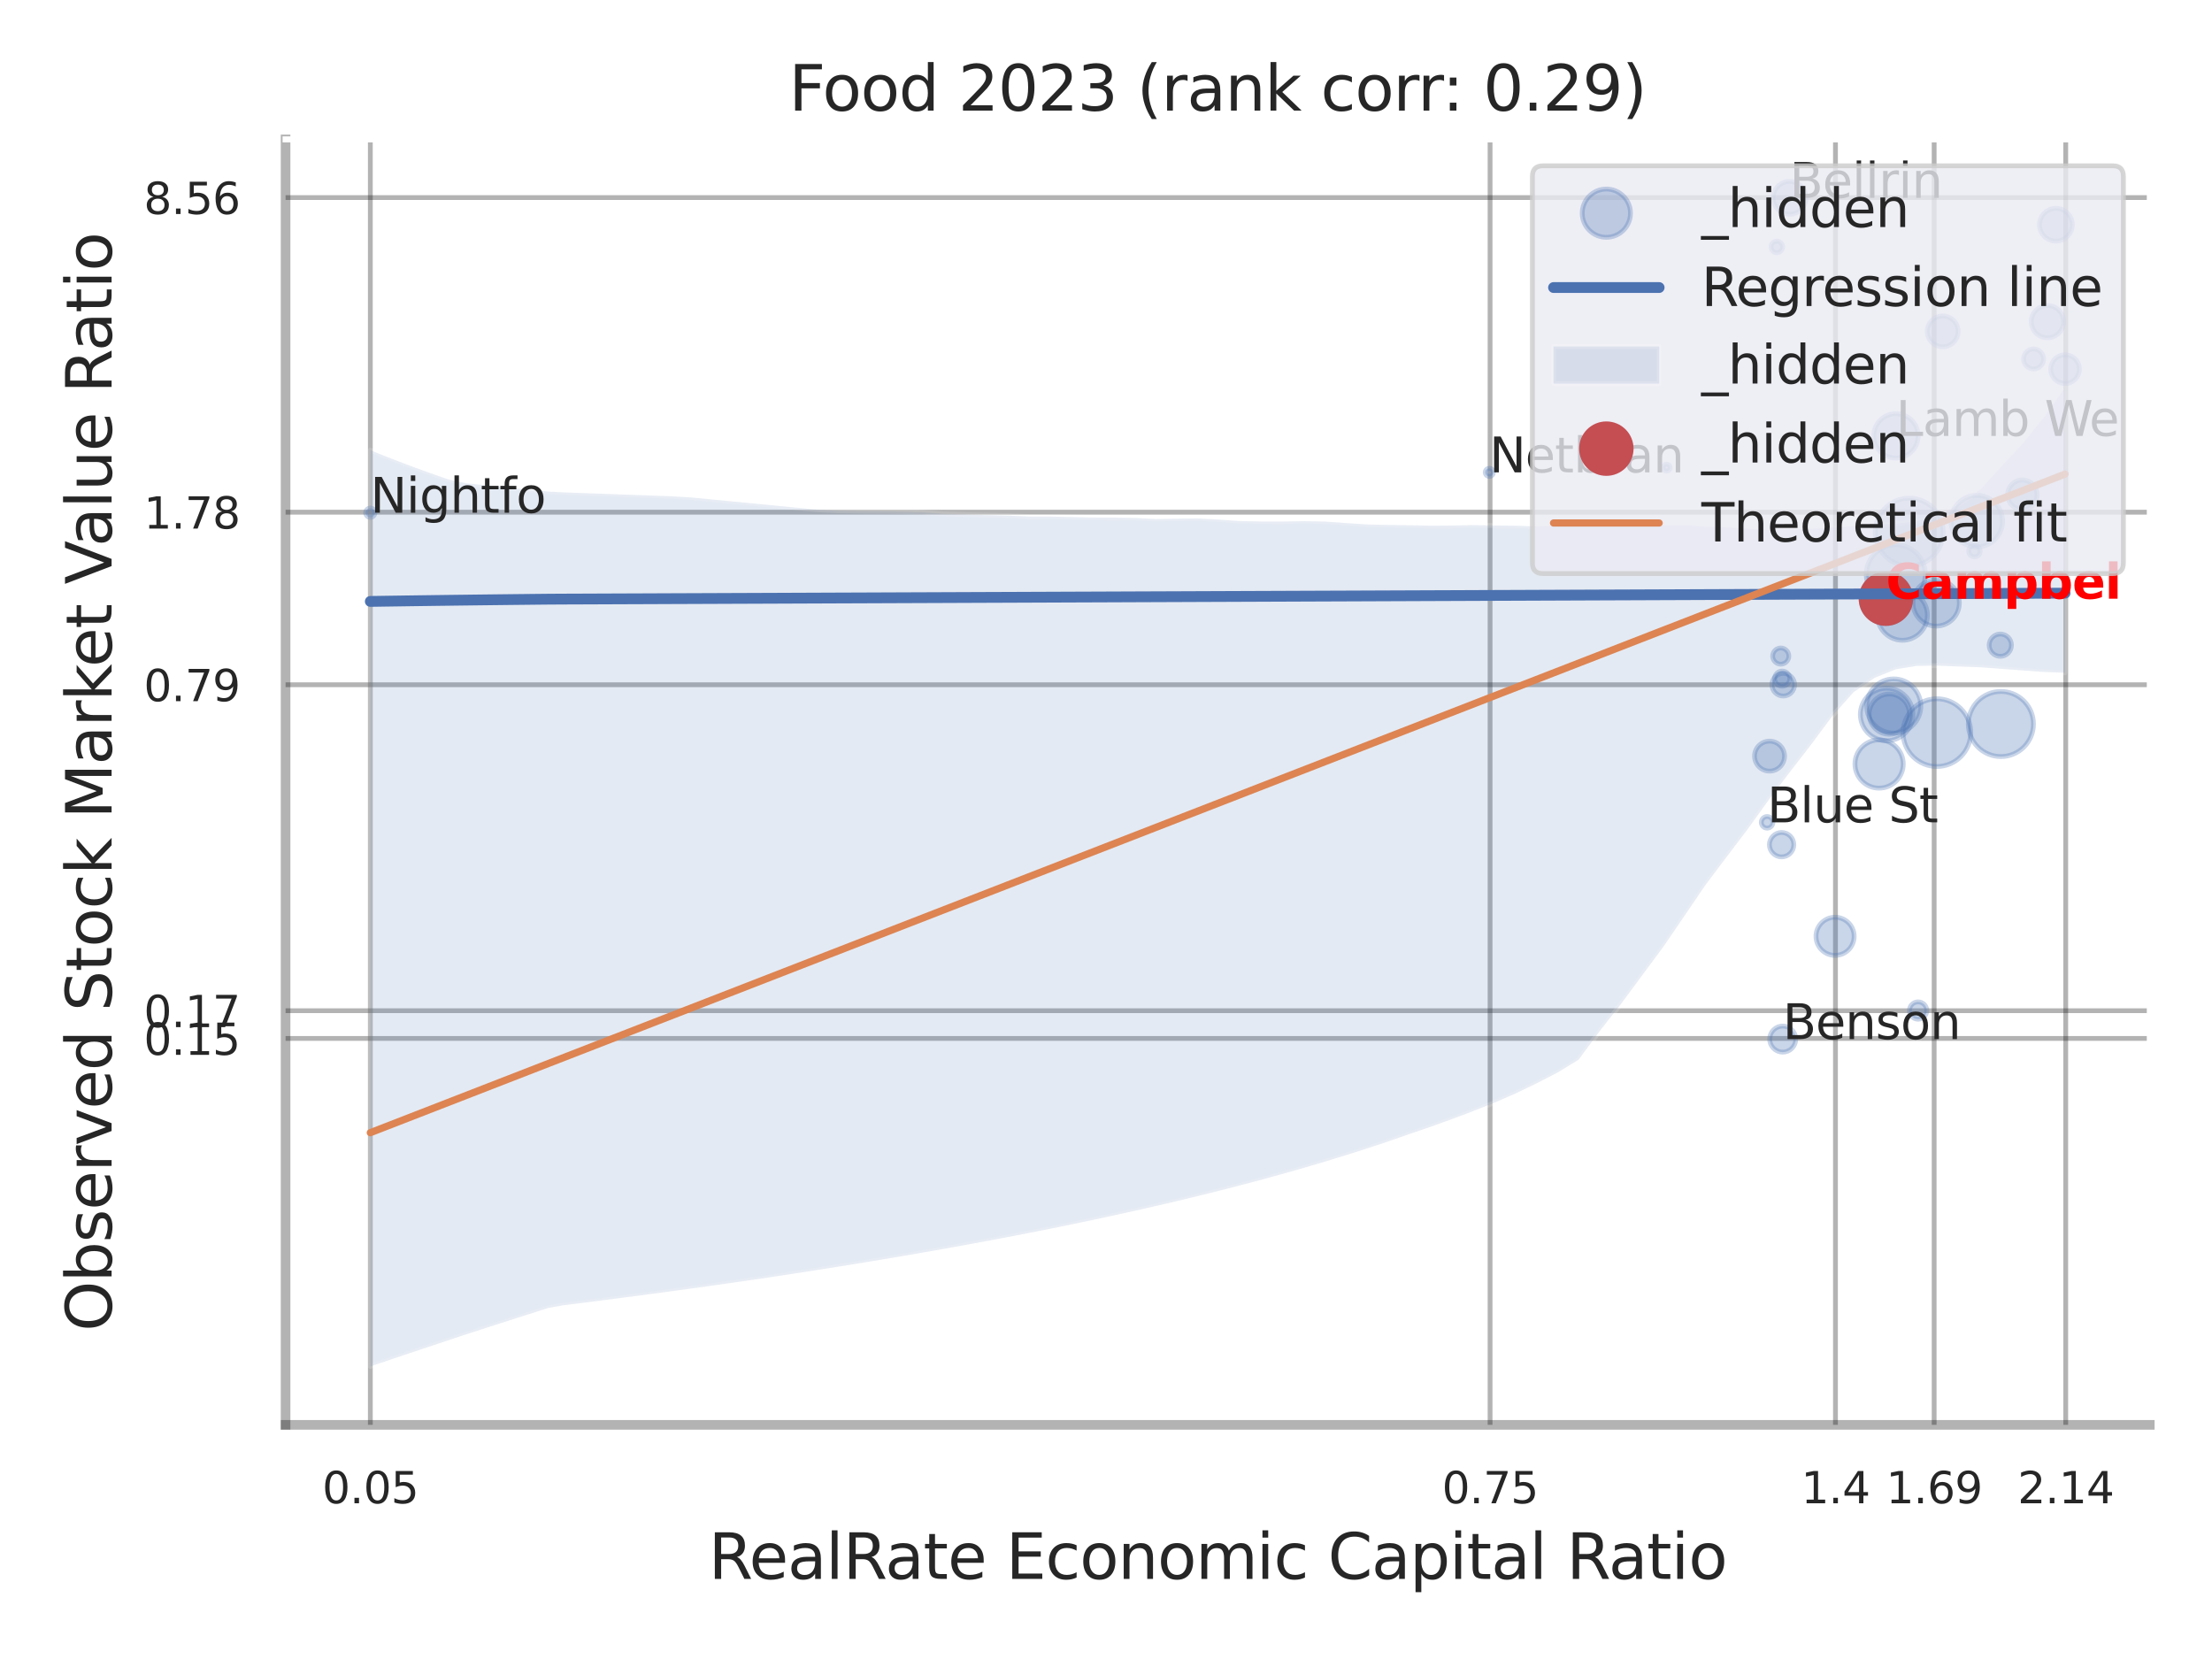 <?xml version="1.0" encoding="utf-8" standalone="no"?>
<!DOCTYPE svg PUBLIC "-//W3C//DTD SVG 1.1//EN"
  "http://www.w3.org/Graphics/SVG/1.1/DTD/svg11.dtd">
<svg xmlns:xlink="http://www.w3.org/1999/xlink" width="460.8pt" height="345.6pt" viewBox="0 0 460.8 345.6" xmlns="http://www.w3.org/2000/svg" version="1.1">
 <defs>
  <style type="text/css">*{stroke-linejoin: round; stroke-linecap: butt}</style>
 </defs>
 <g id="figure_1">
  <g id="patch_1">
   <path d="M 0 345.6 
L 460.8 345.6 
L 460.8 0 
L 0 0 
z
" style="fill: #ffffff"/>
  </g>
  <g id="axes_1">
   <g id="patch_2">
    <path d="M 59.49 296.82 
L 447.84 296.82 
L 447.84 29.04 
L 59.49 29.04 
z
" style="fill: #ffffff"/>
   </g>
   <g id="matplotlib.axis_1">
    <g id="xtick_1">
     <g id="line2d_1">
      <path d="M 77.147 296.82 
L 77.147 29.04 
" clip-path="url(#p63a4f184f0)" style="fill: none; stroke: #000000; stroke-opacity: 0.3; stroke-linecap: round"/>
     </g>
     <g id="text_1">
      <!-- 0.05 -->
      <g style="fill: #262626" transform="translate(67.128 313.159) scale(0.09 -0.09)">
       <defs>
        <path id="DejaVuSans-30" d="M 2034 4250 
Q 1547 4250 1301 3770 
Q 1056 3291 1056 2328 
Q 1056 1369 1301 889 
Q 1547 409 2034 409 
Q 2525 409 2770 889 
Q 3016 1369 3016 2328 
Q 3016 3291 2770 3770 
Q 2525 4250 2034 4250 
z
M 2034 4750 
Q 2819 4750 3233 4129 
Q 3647 3509 3647 2328 
Q 3647 1150 3233 529 
Q 2819 -91 2034 -91 
Q 1250 -91 836 529 
Q 422 1150 422 2328 
Q 422 3509 836 4129 
Q 1250 4750 2034 4750 
z
" transform="scale(0.016)"/>
        <path id="DejaVuSans-2e" d="M 684 794 
L 1344 794 
L 1344 0 
L 684 0 
L 684 794 
z
" transform="scale(0.016)"/>
        <path id="DejaVuSans-35" d="M 691 4666 
L 3169 4666 
L 3169 4134 
L 1269 4134 
L 1269 2991 
Q 1406 3038 1543 3061 
Q 1681 3084 1819 3084 
Q 2600 3084 3056 2656 
Q 3513 2228 3513 1497 
Q 3513 744 3044 326 
Q 2575 -91 1722 -91 
Q 1428 -91 1123 -41 
Q 819 9 494 109 
L 494 744 
Q 775 591 1075 516 
Q 1375 441 1709 441 
Q 2250 441 2565 725 
Q 2881 1009 2881 1497 
Q 2881 1984 2565 2268 
Q 2250 2553 1709 2553 
Q 1456 2553 1204 2497 
Q 953 2441 691 2322 
L 691 4666 
z
" transform="scale(0.016)"/>
       </defs>
       <use xlink:href="#DejaVuSans-30"/>
       <use xlink:href="#DejaVuSans-2e" transform="translate(63.623 0)"/>
       <use xlink:href="#DejaVuSans-30" transform="translate(95.41 0)"/>
       <use xlink:href="#DejaVuSans-35" transform="translate(159.033 0)"/>
      </g>
     </g>
    </g>
    <g id="xtick_2">
     <g id="line2d_2">
      <path d="M 310.41 296.82 
L 310.41 29.04 
" clip-path="url(#p63a4f184f0)" style="fill: none; stroke: #000000; stroke-opacity: 0.3; stroke-linecap: round"/>
     </g>
     <g id="text_2">
      <!-- 0.75 -->
      <g style="fill: #262626" transform="translate(300.391 313.159) scale(0.09 -0.09)">
       <defs>
        <path id="DejaVuSans-37" d="M 525 4666 
L 3525 4666 
L 3525 4397 
L 1831 0 
L 1172 0 
L 2766 4134 
L 525 4134 
L 525 4666 
z
" transform="scale(0.016)"/>
       </defs>
       <use xlink:href="#DejaVuSans-30"/>
       <use xlink:href="#DejaVuSans-2e" transform="translate(63.623 0)"/>
       <use xlink:href="#DejaVuSans-37" transform="translate(95.41 0)"/>
       <use xlink:href="#DejaVuSans-35" transform="translate(159.033 0)"/>
      </g>
     </g>
    </g>
    <g id="xtick_3">
     <g id="line2d_3">
      <path d="M 382.361 296.82 
L 382.361 29.04 
" clip-path="url(#p63a4f184f0)" style="fill: none; stroke: #000000; stroke-opacity: 0.3; stroke-linecap: round"/>
     </g>
     <g id="text_3">
      <!-- 1.4 -->
      <g style="fill: #262626" transform="translate(375.205 313.159) scale(0.09 -0.09)">
       <defs>
        <path id="DejaVuSans-31" d="M 794 531 
L 1825 531 
L 1825 4091 
L 703 3866 
L 703 4441 
L 1819 4666 
L 2450 4666 
L 2450 531 
L 3481 531 
L 3481 0 
L 794 0 
L 794 531 
z
" transform="scale(0.016)"/>
        <path id="DejaVuSans-34" d="M 2419 4116 
L 825 1625 
L 2419 1625 
L 2419 4116 
z
M 2253 4666 
L 3047 4666 
L 3047 1625 
L 3713 1625 
L 3713 1100 
L 3047 1100 
L 3047 0 
L 2419 0 
L 2419 1100 
L 313 1100 
L 313 1709 
L 2253 4666 
z
" transform="scale(0.016)"/>
       </defs>
       <use xlink:href="#DejaVuSans-31"/>
       <use xlink:href="#DejaVuSans-2e" transform="translate(63.623 0)"/>
       <use xlink:href="#DejaVuSans-34" transform="translate(95.41 0)"/>
      </g>
     </g>
    </g>
    <g id="xtick_4">
     <g id="line2d_4">
      <path d="M 402.918 296.82 
L 402.918 29.04 
" clip-path="url(#p63a4f184f0)" style="fill: none; stroke: #000000; stroke-opacity: 0.3; stroke-linecap: round"/>
     </g>
     <g id="text_4">
      <!-- 1.69 -->
      <g style="fill: #262626" transform="translate(392.899 313.159) scale(0.09 -0.09)">
       <defs>
        <path id="DejaVuSans-36" d="M 2113 2584 
Q 1688 2584 1439 2293 
Q 1191 2003 1191 1497 
Q 1191 994 1439 701 
Q 1688 409 2113 409 
Q 2538 409 2786 701 
Q 3034 994 3034 1497 
Q 3034 2003 2786 2293 
Q 2538 2584 2113 2584 
z
M 3366 4563 
L 3366 3988 
Q 3128 4100 2886 4159 
Q 2644 4219 2406 4219 
Q 1781 4219 1451 3797 
Q 1122 3375 1075 2522 
Q 1259 2794 1537 2939 
Q 1816 3084 2150 3084 
Q 2853 3084 3261 2657 
Q 3669 2231 3669 1497 
Q 3669 778 3244 343 
Q 2819 -91 2113 -91 
Q 1303 -91 875 529 
Q 447 1150 447 2328 
Q 447 3434 972 4092 
Q 1497 4750 2381 4750 
Q 2619 4750 2861 4703 
Q 3103 4656 3366 4563 
z
" transform="scale(0.016)"/>
        <path id="DejaVuSans-39" d="M 703 97 
L 703 672 
Q 941 559 1184 500 
Q 1428 441 1663 441 
Q 2288 441 2617 861 
Q 2947 1281 2994 2138 
Q 2813 1869 2534 1725 
Q 2256 1581 1919 1581 
Q 1219 1581 811 2004 
Q 403 2428 403 3163 
Q 403 3881 828 4315 
Q 1253 4750 1959 4750 
Q 2769 4750 3195 4129 
Q 3622 3509 3622 2328 
Q 3622 1225 3098 567 
Q 2575 -91 1691 -91 
Q 1453 -91 1209 -44 
Q 966 3 703 97 
z
M 1959 2075 
Q 2384 2075 2632 2365 
Q 2881 2656 2881 3163 
Q 2881 3666 2632 3958 
Q 2384 4250 1959 4250 
Q 1534 4250 1286 3958 
Q 1038 3666 1038 3163 
Q 1038 2656 1286 2365 
Q 1534 2075 1959 2075 
z
" transform="scale(0.016)"/>
       </defs>
       <use xlink:href="#DejaVuSans-31"/>
       <use xlink:href="#DejaVuSans-2e" transform="translate(63.623 0)"/>
       <use xlink:href="#DejaVuSans-36" transform="translate(95.41 0)"/>
       <use xlink:href="#DejaVuSans-39" transform="translate(159.033 0)"/>
      </g>
     </g>
    </g>
    <g id="xtick_5">
     <g id="line2d_5">
      <path d="M 430.328 296.82 
L 430.328 29.04 
" clip-path="url(#p63a4f184f0)" style="fill: none; stroke: #000000; stroke-opacity: 0.3; stroke-linecap: round"/>
     </g>
     <g id="text_5">
      <!-- 2.14 -->
      <g style="fill: #262626" transform="translate(420.309 313.159) scale(0.09 -0.09)">
       <defs>
        <path id="DejaVuSans-32" d="M 1228 531 
L 3431 531 
L 3431 0 
L 469 0 
L 469 531 
Q 828 903 1448 1529 
Q 2069 2156 2228 2338 
Q 2531 2678 2651 2914 
Q 2772 3150 2772 3378 
Q 2772 3750 2511 3984 
Q 2250 4219 1831 4219 
Q 1534 4219 1204 4116 
Q 875 4013 500 3803 
L 500 4441 
Q 881 4594 1212 4672 
Q 1544 4750 1819 4750 
Q 2544 4750 2975 4387 
Q 3406 4025 3406 3419 
Q 3406 3131 3298 2873 
Q 3191 2616 2906 2266 
Q 2828 2175 2409 1742 
Q 1991 1309 1228 531 
z
" transform="scale(0.016)"/>
       </defs>
       <use xlink:href="#DejaVuSans-32"/>
       <use xlink:href="#DejaVuSans-2e" transform="translate(63.623 0)"/>
       <use xlink:href="#DejaVuSans-31" transform="translate(95.41 0)"/>
       <use xlink:href="#DejaVuSans-34" transform="translate(159.033 0)"/>
      </g>
     </g>
    </g>
    <g id="xtick_6"/>
    <g id="xtick_7"/>
    <g id="text_6">
     <!-- RealRate Economic Capital Ratio -->
     <g style="fill: #262626" transform="translate(147.611 328.908) scale(0.13 -0.13)">
      <defs>
       <path id="DejaVuSans-52" d="M 2841 2188 
Q 3044 2119 3236 1894 
Q 3428 1669 3622 1275 
L 4263 0 
L 3584 0 
L 2988 1197 
Q 2756 1666 2539 1819 
Q 2322 1972 1947 1972 
L 1259 1972 
L 1259 0 
L 628 0 
L 628 4666 
L 2053 4666 
Q 2853 4666 3247 4331 
Q 3641 3997 3641 3322 
Q 3641 2881 3436 2590 
Q 3231 2300 2841 2188 
z
M 1259 4147 
L 1259 2491 
L 2053 2491 
Q 2509 2491 2742 2702 
Q 2975 2913 2975 3322 
Q 2975 3731 2742 3939 
Q 2509 4147 2053 4147 
L 1259 4147 
z
" transform="scale(0.016)"/>
       <path id="DejaVuSans-65" d="M 3597 1894 
L 3597 1613 
L 953 1613 
Q 991 1019 1311 708 
Q 1631 397 2203 397 
Q 2534 397 2845 478 
Q 3156 559 3463 722 
L 3463 178 
Q 3153 47 2828 -22 
Q 2503 -91 2169 -91 
Q 1331 -91 842 396 
Q 353 884 353 1716 
Q 353 2575 817 3079 
Q 1281 3584 2069 3584 
Q 2775 3584 3186 3129 
Q 3597 2675 3597 1894 
z
M 3022 2063 
Q 3016 2534 2758 2815 
Q 2500 3097 2075 3097 
Q 1594 3097 1305 2825 
Q 1016 2553 972 2059 
L 3022 2063 
z
" transform="scale(0.016)"/>
       <path id="DejaVuSans-61" d="M 2194 1759 
Q 1497 1759 1228 1600 
Q 959 1441 959 1056 
Q 959 750 1161 570 
Q 1363 391 1709 391 
Q 2188 391 2477 730 
Q 2766 1069 2766 1631 
L 2766 1759 
L 2194 1759 
z
M 3341 1997 
L 3341 0 
L 2766 0 
L 2766 531 
Q 2569 213 2275 61 
Q 1981 -91 1556 -91 
Q 1019 -91 701 211 
Q 384 513 384 1019 
Q 384 1609 779 1909 
Q 1175 2209 1959 2209 
L 2766 2209 
L 2766 2266 
Q 2766 2663 2505 2880 
Q 2244 3097 1772 3097 
Q 1472 3097 1187 3025 
Q 903 2953 641 2809 
L 641 3341 
Q 956 3463 1253 3523 
Q 1550 3584 1831 3584 
Q 2591 3584 2966 3190 
Q 3341 2797 3341 1997 
z
" transform="scale(0.016)"/>
       <path id="DejaVuSans-6c" d="M 603 4863 
L 1178 4863 
L 1178 0 
L 603 0 
L 603 4863 
z
" transform="scale(0.016)"/>
       <path id="DejaVuSans-74" d="M 1172 4494 
L 1172 3500 
L 2356 3500 
L 2356 3053 
L 1172 3053 
L 1172 1153 
Q 1172 725 1289 603 
Q 1406 481 1766 481 
L 2356 481 
L 2356 0 
L 1766 0 
Q 1100 0 847 248 
Q 594 497 594 1153 
L 594 3053 
L 172 3053 
L 172 3500 
L 594 3500 
L 594 4494 
L 1172 4494 
z
" transform="scale(0.016)"/>
       <path id="DejaVuSans-20" transform="scale(0.016)"/>
       <path id="DejaVuSans-45" d="M 628 4666 
L 3578 4666 
L 3578 4134 
L 1259 4134 
L 1259 2753 
L 3481 2753 
L 3481 2222 
L 1259 2222 
L 1259 531 
L 3634 531 
L 3634 0 
L 628 0 
L 628 4666 
z
" transform="scale(0.016)"/>
       <path id="DejaVuSans-63" d="M 3122 3366 
L 3122 2828 
Q 2878 2963 2633 3030 
Q 2388 3097 2138 3097 
Q 1578 3097 1268 2742 
Q 959 2388 959 1747 
Q 959 1106 1268 751 
Q 1578 397 2138 397 
Q 2388 397 2633 464 
Q 2878 531 3122 666 
L 3122 134 
Q 2881 22 2623 -34 
Q 2366 -91 2075 -91 
Q 1284 -91 818 406 
Q 353 903 353 1747 
Q 353 2603 823 3093 
Q 1294 3584 2113 3584 
Q 2378 3584 2631 3529 
Q 2884 3475 3122 3366 
z
" transform="scale(0.016)"/>
       <path id="DejaVuSans-6f" d="M 1959 3097 
Q 1497 3097 1228 2736 
Q 959 2375 959 1747 
Q 959 1119 1226 758 
Q 1494 397 1959 397 
Q 2419 397 2687 759 
Q 2956 1122 2956 1747 
Q 2956 2369 2687 2733 
Q 2419 3097 1959 3097 
z
M 1959 3584 
Q 2709 3584 3137 3096 
Q 3566 2609 3566 1747 
Q 3566 888 3137 398 
Q 2709 -91 1959 -91 
Q 1206 -91 779 398 
Q 353 888 353 1747 
Q 353 2609 779 3096 
Q 1206 3584 1959 3584 
z
" transform="scale(0.016)"/>
       <path id="DejaVuSans-6e" d="M 3513 2113 
L 3513 0 
L 2938 0 
L 2938 2094 
Q 2938 2591 2744 2837 
Q 2550 3084 2163 3084 
Q 1697 3084 1428 2787 
Q 1159 2491 1159 1978 
L 1159 0 
L 581 0 
L 581 3500 
L 1159 3500 
L 1159 2956 
Q 1366 3272 1645 3428 
Q 1925 3584 2291 3584 
Q 2894 3584 3203 3211 
Q 3513 2838 3513 2113 
z
" transform="scale(0.016)"/>
       <path id="DejaVuSans-6d" d="M 3328 2828 
Q 3544 3216 3844 3400 
Q 4144 3584 4550 3584 
Q 5097 3584 5394 3201 
Q 5691 2819 5691 2113 
L 5691 0 
L 5113 0 
L 5113 2094 
Q 5113 2597 4934 2840 
Q 4756 3084 4391 3084 
Q 3944 3084 3684 2787 
Q 3425 2491 3425 1978 
L 3425 0 
L 2847 0 
L 2847 2094 
Q 2847 2600 2669 2842 
Q 2491 3084 2119 3084 
Q 1678 3084 1418 2786 
Q 1159 2488 1159 1978 
L 1159 0 
L 581 0 
L 581 3500 
L 1159 3500 
L 1159 2956 
Q 1356 3278 1631 3431 
Q 1906 3584 2284 3584 
Q 2666 3584 2933 3390 
Q 3200 3197 3328 2828 
z
" transform="scale(0.016)"/>
       <path id="DejaVuSans-69" d="M 603 3500 
L 1178 3500 
L 1178 0 
L 603 0 
L 603 3500 
z
M 603 4863 
L 1178 4863 
L 1178 4134 
L 603 4134 
L 603 4863 
z
" transform="scale(0.016)"/>
       <path id="DejaVuSans-43" d="M 4122 4306 
L 4122 3641 
Q 3803 3938 3442 4084 
Q 3081 4231 2675 4231 
Q 1875 4231 1450 3742 
Q 1025 3253 1025 2328 
Q 1025 1406 1450 917 
Q 1875 428 2675 428 
Q 3081 428 3442 575 
Q 3803 722 4122 1019 
L 4122 359 
Q 3791 134 3420 21 
Q 3050 -91 2638 -91 
Q 1578 -91 968 557 
Q 359 1206 359 2328 
Q 359 3453 968 4101 
Q 1578 4750 2638 4750 
Q 3056 4750 3426 4639 
Q 3797 4528 4122 4306 
z
" transform="scale(0.016)"/>
       <path id="DejaVuSans-70" d="M 1159 525 
L 1159 -1331 
L 581 -1331 
L 581 3500 
L 1159 3500 
L 1159 2969 
Q 1341 3281 1617 3432 
Q 1894 3584 2278 3584 
Q 2916 3584 3314 3078 
Q 3713 2572 3713 1747 
Q 3713 922 3314 415 
Q 2916 -91 2278 -91 
Q 1894 -91 1617 61 
Q 1341 213 1159 525 
z
M 3116 1747 
Q 3116 2381 2855 2742 
Q 2594 3103 2138 3103 
Q 1681 3103 1420 2742 
Q 1159 2381 1159 1747 
Q 1159 1113 1420 752 
Q 1681 391 2138 391 
Q 2594 391 2855 752 
Q 3116 1113 3116 1747 
z
" transform="scale(0.016)"/>
      </defs>
      <use xlink:href="#DejaVuSans-52"/>
      <use xlink:href="#DejaVuSans-65" transform="translate(64.982 0)"/>
      <use xlink:href="#DejaVuSans-61" transform="translate(126.506 0)"/>
      <use xlink:href="#DejaVuSans-6c" transform="translate(187.785 0)"/>
      <use xlink:href="#DejaVuSans-52" transform="translate(215.568 0)"/>
      <use xlink:href="#DejaVuSans-61" transform="translate(282.801 0)"/>
      <use xlink:href="#DejaVuSans-74" transform="translate(344.08 0)"/>
      <use xlink:href="#DejaVuSans-65" transform="translate(383.289 0)"/>
      <use xlink:href="#DejaVuSans-20" transform="translate(444.812 0)"/>
      <use xlink:href="#DejaVuSans-45" transform="translate(476.6 0)"/>
      <use xlink:href="#DejaVuSans-63" transform="translate(539.783 0)"/>
      <use xlink:href="#DejaVuSans-6f" transform="translate(594.764 0)"/>
      <use xlink:href="#DejaVuSans-6e" transform="translate(655.945 0)"/>
      <use xlink:href="#DejaVuSans-6f" transform="translate(719.324 0)"/>
      <use xlink:href="#DejaVuSans-6d" transform="translate(780.506 0)"/>
      <use xlink:href="#DejaVuSans-69" transform="translate(877.918 0)"/>
      <use xlink:href="#DejaVuSans-63" transform="translate(905.701 0)"/>
      <use xlink:href="#DejaVuSans-20" transform="translate(960.682 0)"/>
      <use xlink:href="#DejaVuSans-43" transform="translate(992.469 0)"/>
      <use xlink:href="#DejaVuSans-61" transform="translate(1062.293 0)"/>
      <use xlink:href="#DejaVuSans-70" transform="translate(1123.572 0)"/>
      <use xlink:href="#DejaVuSans-69" transform="translate(1187.049 0)"/>
      <use xlink:href="#DejaVuSans-74" transform="translate(1214.832 0)"/>
      <use xlink:href="#DejaVuSans-61" transform="translate(1254.041 0)"/>
      <use xlink:href="#DejaVuSans-6c" transform="translate(1315.32 0)"/>
      <use xlink:href="#DejaVuSans-20" transform="translate(1343.104 0)"/>
      <use xlink:href="#DejaVuSans-52" transform="translate(1374.891 0)"/>
      <use xlink:href="#DejaVuSans-61" transform="translate(1442.123 0)"/>
      <use xlink:href="#DejaVuSans-74" transform="translate(1503.402 0)"/>
      <use xlink:href="#DejaVuSans-69" transform="translate(1542.611 0)"/>
      <use xlink:href="#DejaVuSans-6f" transform="translate(1570.395 0)"/>
     </g>
    </g>
   </g>
   <g id="matplotlib.axis_2">
    <g id="ytick_1">
     <g id="line2d_6">
      <path d="M 59.49 216.321 
L 447.84 216.321 
" clip-path="url(#p63a4f184f0)" style="fill: none; stroke: #000000; stroke-opacity: 0.3; stroke-linecap: round"/>
     </g>
     <g id="text_7">
      <!-- 0.15 -->
      <g style="fill: #262626" transform="translate(29.951 219.741) scale(0.09 -0.09)">
       <use xlink:href="#DejaVuSans-30"/>
       <use xlink:href="#DejaVuSans-2e" transform="translate(63.623 0)"/>
       <use xlink:href="#DejaVuSans-31" transform="translate(95.41 0)"/>
       <use xlink:href="#DejaVuSans-35" transform="translate(159.033 0)"/>
      </g>
     </g>
    </g>
    <g id="ytick_2">
     <g id="line2d_7">
      <path d="M 59.49 210.551 
L 447.84 210.551 
" clip-path="url(#p63a4f184f0)" style="fill: none; stroke: #000000; stroke-opacity: 0.3; stroke-linecap: round"/>
     </g>
     <g id="text_8">
      <!-- 0.17 -->
      <g style="fill: #262626" transform="translate(29.951 213.971) scale(0.09 -0.09)">
       <use xlink:href="#DejaVuSans-30"/>
       <use xlink:href="#DejaVuSans-2e" transform="translate(63.623 0)"/>
       <use xlink:href="#DejaVuSans-31" transform="translate(95.41 0)"/>
       <use xlink:href="#DejaVuSans-37" transform="translate(159.033 0)"/>
      </g>
     </g>
    </g>
    <g id="ytick_3">
     <g id="line2d_8">
      <path d="M 59.49 142.645 
L 447.84 142.645 
" clip-path="url(#p63a4f184f0)" style="fill: none; stroke: #000000; stroke-opacity: 0.3; stroke-linecap: round"/>
     </g>
     <g id="text_9">
      <!-- 0.79 -->
      <g style="fill: #262626" transform="translate(29.951 146.065) scale(0.09 -0.09)">
       <use xlink:href="#DejaVuSans-30"/>
       <use xlink:href="#DejaVuSans-2e" transform="translate(63.623 0)"/>
       <use xlink:href="#DejaVuSans-37" transform="translate(95.41 0)"/>
       <use xlink:href="#DejaVuSans-39" transform="translate(159.033 0)"/>
      </g>
     </g>
    </g>
    <g id="ytick_4">
     <g id="line2d_9">
      <path d="M 59.49 106.695 
L 447.84 106.695 
" clip-path="url(#p63a4f184f0)" style="fill: none; stroke: #000000; stroke-opacity: 0.3; stroke-linecap: round"/>
     </g>
     <g id="text_10">
      <!-- 1.78 -->
      <g style="fill: #262626" transform="translate(29.951 110.114) scale(0.09 -0.09)">
       <defs>
        <path id="DejaVuSans-38" d="M 2034 2216 
Q 1584 2216 1326 1975 
Q 1069 1734 1069 1313 
Q 1069 891 1326 650 
Q 1584 409 2034 409 
Q 2484 409 2743 651 
Q 3003 894 3003 1313 
Q 3003 1734 2745 1975 
Q 2488 2216 2034 2216 
z
M 1403 2484 
Q 997 2584 770 2862 
Q 544 3141 544 3541 
Q 544 4100 942 4425 
Q 1341 4750 2034 4750 
Q 2731 4750 3128 4425 
Q 3525 4100 3525 3541 
Q 3525 3141 3298 2862 
Q 3072 2584 2669 2484 
Q 3125 2378 3379 2068 
Q 3634 1759 3634 1313 
Q 3634 634 3220 271 
Q 2806 -91 2034 -91 
Q 1263 -91 848 271 
Q 434 634 434 1313 
Q 434 1759 690 2068 
Q 947 2378 1403 2484 
z
M 1172 3481 
Q 1172 3119 1398 2916 
Q 1625 2713 2034 2713 
Q 2441 2713 2670 2916 
Q 2900 3119 2900 3481 
Q 2900 3844 2670 4047 
Q 2441 4250 2034 4250 
Q 1625 4250 1398 4047 
Q 1172 3844 1172 3481 
z
" transform="scale(0.016)"/>
       </defs>
       <use xlink:href="#DejaVuSans-31"/>
       <use xlink:href="#DejaVuSans-2e" transform="translate(63.623 0)"/>
       <use xlink:href="#DejaVuSans-37" transform="translate(95.41 0)"/>
       <use xlink:href="#DejaVuSans-38" transform="translate(159.033 0)"/>
      </g>
     </g>
    </g>
    <g id="ytick_5">
     <g id="line2d_10">
      <path d="M 59.49 41.162 
L 447.84 41.162 
" clip-path="url(#p63a4f184f0)" style="fill: none; stroke: #000000; stroke-opacity: 0.3; stroke-linecap: round"/>
     </g>
     <g id="text_11">
      <!-- 8.56 -->
      <g style="fill: #262626" transform="translate(29.951 44.581) scale(0.09 -0.09)">
       <use xlink:href="#DejaVuSans-38"/>
       <use xlink:href="#DejaVuSans-2e" transform="translate(63.623 0)"/>
       <use xlink:href="#DejaVuSans-35" transform="translate(95.41 0)"/>
       <use xlink:href="#DejaVuSans-36" transform="translate(159.033 0)"/>
      </g>
     </g>
    </g>
    <g id="ytick_6"/>
    <g id="ytick_7"/>
    <g id="ytick_8"/>
    <g id="ytick_9"/>
    <g id="text_12">
     <!-- Observed Stock Market Value Ratio -->
     <g style="fill: #262626" transform="translate(23.247 277.332) rotate(-90) scale(0.13 -0.13)">
      <defs>
       <path id="DejaVuSans-4f" d="M 2522 4238 
Q 1834 4238 1429 3725 
Q 1025 3213 1025 2328 
Q 1025 1447 1429 934 
Q 1834 422 2522 422 
Q 3209 422 3611 934 
Q 4013 1447 4013 2328 
Q 4013 3213 3611 3725 
Q 3209 4238 2522 4238 
z
M 2522 4750 
Q 3503 4750 4090 4092 
Q 4678 3434 4678 2328 
Q 4678 1225 4090 567 
Q 3503 -91 2522 -91 
Q 1538 -91 948 565 
Q 359 1222 359 2328 
Q 359 3434 948 4092 
Q 1538 4750 2522 4750 
z
" transform="scale(0.016)"/>
       <path id="DejaVuSans-62" d="M 3116 1747 
Q 3116 2381 2855 2742 
Q 2594 3103 2138 3103 
Q 1681 3103 1420 2742 
Q 1159 2381 1159 1747 
Q 1159 1113 1420 752 
Q 1681 391 2138 391 
Q 2594 391 2855 752 
Q 3116 1113 3116 1747 
z
M 1159 2969 
Q 1341 3281 1617 3432 
Q 1894 3584 2278 3584 
Q 2916 3584 3314 3078 
Q 3713 2572 3713 1747 
Q 3713 922 3314 415 
Q 2916 -91 2278 -91 
Q 1894 -91 1617 61 
Q 1341 213 1159 525 
L 1159 0 
L 581 0 
L 581 4863 
L 1159 4863 
L 1159 2969 
z
" transform="scale(0.016)"/>
       <path id="DejaVuSans-73" d="M 2834 3397 
L 2834 2853 
Q 2591 2978 2328 3040 
Q 2066 3103 1784 3103 
Q 1356 3103 1142 2972 
Q 928 2841 928 2578 
Q 928 2378 1081 2264 
Q 1234 2150 1697 2047 
L 1894 2003 
Q 2506 1872 2764 1633 
Q 3022 1394 3022 966 
Q 3022 478 2636 193 
Q 2250 -91 1575 -91 
Q 1294 -91 989 -36 
Q 684 19 347 128 
L 347 722 
Q 666 556 975 473 
Q 1284 391 1588 391 
Q 1994 391 2212 530 
Q 2431 669 2431 922 
Q 2431 1156 2273 1281 
Q 2116 1406 1581 1522 
L 1381 1569 
Q 847 1681 609 1914 
Q 372 2147 372 2553 
Q 372 3047 722 3315 
Q 1072 3584 1716 3584 
Q 2034 3584 2315 3537 
Q 2597 3491 2834 3397 
z
" transform="scale(0.016)"/>
       <path id="DejaVuSans-72" d="M 2631 2963 
Q 2534 3019 2420 3045 
Q 2306 3072 2169 3072 
Q 1681 3072 1420 2755 
Q 1159 2438 1159 1844 
L 1159 0 
L 581 0 
L 581 3500 
L 1159 3500 
L 1159 2956 
Q 1341 3275 1631 3429 
Q 1922 3584 2338 3584 
Q 2397 3584 2469 3576 
Q 2541 3569 2628 3553 
L 2631 2963 
z
" transform="scale(0.016)"/>
       <path id="DejaVuSans-76" d="M 191 3500 
L 800 3500 
L 1894 563 
L 2988 3500 
L 3597 3500 
L 2284 0 
L 1503 0 
L 191 3500 
z
" transform="scale(0.016)"/>
       <path id="DejaVuSans-64" d="M 2906 2969 
L 2906 4863 
L 3481 4863 
L 3481 0 
L 2906 0 
L 2906 525 
Q 2725 213 2448 61 
Q 2172 -91 1784 -91 
Q 1150 -91 751 415 
Q 353 922 353 1747 
Q 353 2572 751 3078 
Q 1150 3584 1784 3584 
Q 2172 3584 2448 3432 
Q 2725 3281 2906 2969 
z
M 947 1747 
Q 947 1113 1208 752 
Q 1469 391 1925 391 
Q 2381 391 2643 752 
Q 2906 1113 2906 1747 
Q 2906 2381 2643 2742 
Q 2381 3103 1925 3103 
Q 1469 3103 1208 2742 
Q 947 2381 947 1747 
z
" transform="scale(0.016)"/>
       <path id="DejaVuSans-53" d="M 3425 4513 
L 3425 3897 
Q 3066 4069 2747 4153 
Q 2428 4238 2131 4238 
Q 1616 4238 1336 4038 
Q 1056 3838 1056 3469 
Q 1056 3159 1242 3001 
Q 1428 2844 1947 2747 
L 2328 2669 
Q 3034 2534 3370 2195 
Q 3706 1856 3706 1288 
Q 3706 609 3251 259 
Q 2797 -91 1919 -91 
Q 1588 -91 1214 -16 
Q 841 59 441 206 
L 441 856 
Q 825 641 1194 531 
Q 1563 422 1919 422 
Q 2459 422 2753 634 
Q 3047 847 3047 1241 
Q 3047 1584 2836 1778 
Q 2625 1972 2144 2069 
L 1759 2144 
Q 1053 2284 737 2584 
Q 422 2884 422 3419 
Q 422 4038 858 4394 
Q 1294 4750 2059 4750 
Q 2388 4750 2728 4690 
Q 3069 4631 3425 4513 
z
" transform="scale(0.016)"/>
       <path id="DejaVuSans-6b" d="M 581 4863 
L 1159 4863 
L 1159 1991 
L 2875 3500 
L 3609 3500 
L 1753 1863 
L 3688 0 
L 2938 0 
L 1159 1709 
L 1159 0 
L 581 0 
L 581 4863 
z
" transform="scale(0.016)"/>
       <path id="DejaVuSans-4d" d="M 628 4666 
L 1569 4666 
L 2759 1491 
L 3956 4666 
L 4897 4666 
L 4897 0 
L 4281 0 
L 4281 4097 
L 3078 897 
L 2444 897 
L 1241 4097 
L 1241 0 
L 628 0 
L 628 4666 
z
" transform="scale(0.016)"/>
       <path id="DejaVuSans-56" d="M 1831 0 
L 50 4666 
L 709 4666 
L 2188 738 
L 3669 4666 
L 4325 4666 
L 2547 0 
L 1831 0 
z
" transform="scale(0.016)"/>
       <path id="DejaVuSans-75" d="M 544 1381 
L 544 3500 
L 1119 3500 
L 1119 1403 
Q 1119 906 1312 657 
Q 1506 409 1894 409 
Q 2359 409 2629 706 
Q 2900 1003 2900 1516 
L 2900 3500 
L 3475 3500 
L 3475 0 
L 2900 0 
L 2900 538 
Q 2691 219 2414 64 
Q 2138 -91 1772 -91 
Q 1169 -91 856 284 
Q 544 659 544 1381 
z
M 1991 3584 
L 1991 3584 
z
" transform="scale(0.016)"/>
      </defs>
      <use xlink:href="#DejaVuSans-4f"/>
      <use xlink:href="#DejaVuSans-62" transform="translate(78.711 0)"/>
      <use xlink:href="#DejaVuSans-73" transform="translate(142.188 0)"/>
      <use xlink:href="#DejaVuSans-65" transform="translate(194.287 0)"/>
      <use xlink:href="#DejaVuSans-72" transform="translate(255.811 0)"/>
      <use xlink:href="#DejaVuSans-76" transform="translate(296.924 0)"/>
      <use xlink:href="#DejaVuSans-65" transform="translate(356.104 0)"/>
      <use xlink:href="#DejaVuSans-64" transform="translate(417.627 0)"/>
      <use xlink:href="#DejaVuSans-20" transform="translate(481.104 0)"/>
      <use xlink:href="#DejaVuSans-53" transform="translate(512.891 0)"/>
      <use xlink:href="#DejaVuSans-74" transform="translate(576.367 0)"/>
      <use xlink:href="#DejaVuSans-6f" transform="translate(615.576 0)"/>
      <use xlink:href="#DejaVuSans-63" transform="translate(676.758 0)"/>
      <use xlink:href="#DejaVuSans-6b" transform="translate(731.738 0)"/>
      <use xlink:href="#DejaVuSans-20" transform="translate(789.648 0)"/>
      <use xlink:href="#DejaVuSans-4d" transform="translate(821.436 0)"/>
      <use xlink:href="#DejaVuSans-61" transform="translate(907.715 0)"/>
      <use xlink:href="#DejaVuSans-72" transform="translate(968.994 0)"/>
      <use xlink:href="#DejaVuSans-6b" transform="translate(1010.107 0)"/>
      <use xlink:href="#DejaVuSans-65" transform="translate(1064.393 0)"/>
      <use xlink:href="#DejaVuSans-74" transform="translate(1125.916 0)"/>
      <use xlink:href="#DejaVuSans-20" transform="translate(1165.125 0)"/>
      <use xlink:href="#DejaVuSans-56" transform="translate(1196.912 0)"/>
      <use xlink:href="#DejaVuSans-61" transform="translate(1257.57 0)"/>
      <use xlink:href="#DejaVuSans-6c" transform="translate(1318.85 0)"/>
      <use xlink:href="#DejaVuSans-75" transform="translate(1346.633 0)"/>
      <use xlink:href="#DejaVuSans-65" transform="translate(1410.012 0)"/>
      <use xlink:href="#DejaVuSans-20" transform="translate(1471.535 0)"/>
      <use xlink:href="#DejaVuSans-52" transform="translate(1503.322 0)"/>
      <use xlink:href="#DejaVuSans-61" transform="translate(1570.555 0)"/>
      <use xlink:href="#DejaVuSans-74" transform="translate(1631.834 0)"/>
      <use xlink:href="#DejaVuSans-69" transform="translate(1671.043 0)"/>
      <use xlink:href="#DejaVuSans-6f" transform="translate(1698.826 0)"/>
     </g>
    </g>
   </g>
   <g id="PathCollection_1">
    <path d="M 416.699 136.727 
C 417.315 136.727 417.906 136.482 418.342 136.046 
C 418.778 135.61 419.023 135.019 419.023 134.403 
C 419.023 133.786 418.778 133.195 418.342 132.759 
C 417.906 132.323 417.315 132.078 416.699 132.078 
C 416.082 132.078 415.491 132.323 415.055 132.759 
C 414.619 133.195 414.374 133.786 414.374 134.403 
C 414.374 135.019 414.619 135.61 415.055 136.046 
C 415.491 136.482 416.082 136.727 416.699 136.727 
z
" clip-path="url(#p63a4f184f0)" style="fill: #4c72b0; fill-opacity: 0.3; stroke: #4c72b0; stroke-opacity: 0.3"/>
    <path d="M 392.87 129.889 
C 394.241 129.889 395.556 129.345 396.526 128.375 
C 397.495 127.406 398.04 126.091 398.04 124.72 
C 398.04 123.349 397.495 122.034 396.526 121.065 
C 395.556 120.095 394.241 119.551 392.87 119.551 
C 391.499 119.551 390.185 120.095 389.215 121.065 
C 388.246 122.034 387.701 123.349 387.701 124.72 
C 387.701 126.091 388.246 127.406 389.215 128.375 
C 390.185 129.345 391.499 129.889 392.87 129.889 
z
" clip-path="url(#p63a4f184f0)" style="fill: #4c72b0; fill-opacity: 0.3; stroke: #4c72b0; stroke-opacity: 0.3"/>
    <path d="M 394.508 152.712 
C 396.004 152.712 397.438 152.117 398.495 151.06 
C 399.553 150.003 400.147 148.568 400.147 147.073 
C 400.147 145.577 399.553 144.143 398.495 143.085 
C 397.438 142.028 396.004 141.434 394.508 141.434 
C 393.013 141.434 391.578 142.028 390.521 143.085 
C 389.463 144.143 388.869 145.577 388.869 147.073 
C 388.869 148.568 389.463 150.003 390.521 151.06 
C 391.578 152.117 393.013 152.712 394.508 152.712 
z
" clip-path="url(#p63a4f184f0)" style="fill: #4c72b0; fill-opacity: 0.3; stroke: #4c72b0; stroke-opacity: 0.3"/>
    <path d="M 371.142 178.504 
C 371.817 178.504 372.463 178.237 372.94 177.76 
C 373.417 177.283 373.684 176.637 373.684 175.962 
C 373.684 175.288 373.417 174.642 372.94 174.165 
C 372.463 173.688 371.817 173.42 371.142 173.42 
C 370.468 173.42 369.822 173.688 369.345 174.165 
C 368.868 174.642 368.6 175.288 368.6 175.962 
C 368.6 176.637 368.868 177.283 369.345 177.76 
C 369.822 178.237 370.468 178.504 371.142 178.504 
z
" clip-path="url(#p63a4f184f0)" style="fill: #4c72b0; fill-opacity: 0.3; stroke: #4c72b0; stroke-opacity: 0.3"/>
    <path d="M 394.931 125.783 
C 396.561 125.783 398.125 125.135 399.278 123.982 
C 400.43 122.83 401.078 121.266 401.078 119.635 
C 401.078 118.005 400.43 116.441 399.278 115.289 
C 398.125 114.136 396.561 113.488 394.931 113.488 
C 393.3 113.488 391.737 114.136 390.584 115.289 
C 389.431 116.441 388.783 118.005 388.783 119.635 
C 388.783 121.266 389.431 122.83 390.584 123.982 
C 391.737 125.135 393.3 125.783 394.931 125.783 
z
" clip-path="url(#p63a4f184f0)" style="fill: #4c72b0; fill-opacity: 0.3; stroke: #4c72b0; stroke-opacity: 0.3"/>
    <path d="M 411.796 113.929 
C 413.22 113.929 414.585 113.364 415.592 112.357 
C 416.599 111.35 417.164 109.984 417.164 108.561 
C 417.164 107.137 416.599 105.771 415.592 104.764 
C 414.585 103.758 413.22 103.192 411.796 103.192 
C 410.372 103.192 409.006 103.758 407.999 104.764 
C 406.993 105.771 406.427 107.137 406.427 108.561 
C 406.427 109.984 406.993 111.35 407.999 112.357 
C 409.006 113.364 410.372 113.929 411.796 113.929 
z
" clip-path="url(#p63a4f184f0)" style="fill: #4c72b0; fill-opacity: 0.3; stroke: #4c72b0; stroke-opacity: 0.3"/>
    <path d="M 428.285 50.231 
C 429.191 50.231 430.059 49.871 430.7 49.231 
C 431.34 48.591 431.7 47.722 431.7 46.816 
C 431.7 45.911 431.34 45.042 430.7 44.402 
C 430.059 43.761 429.191 43.401 428.285 43.401 
C 427.379 43.401 426.511 43.761 425.87 44.402 
C 425.23 45.042 424.87 45.911 424.87 46.816 
C 424.87 47.722 425.23 48.591 425.87 49.231 
C 426.511 49.871 427.379 50.231 428.285 50.231 
z
" clip-path="url(#p63a4f184f0)" style="fill: #4c72b0; fill-opacity: 0.3; stroke: #4c72b0; stroke-opacity: 0.3"/>
    <path d="M 396.303 133.38 
C 397.685 133.38 399.01 132.831 399.987 131.854 
C 400.964 130.877 401.513 129.552 401.513 128.17 
C 401.513 126.788 400.964 125.463 399.987 124.486 
C 399.01 123.509 397.685 122.96 396.303 122.96 
C 394.922 122.96 393.597 123.509 392.62 124.486 
C 391.643 125.463 391.094 126.788 391.094 128.17 
C 391.094 129.552 391.643 130.877 392.62 131.854 
C 393.597 132.831 394.922 133.38 396.303 133.38 
z
" clip-path="url(#p63a4f184f0)" style="fill: #4c72b0; fill-opacity: 0.3; stroke: #4c72b0; stroke-opacity: 0.3"/>
    <path d="M 421.297 106.141 
C 422.111 106.141 422.892 105.817 423.468 105.241 
C 424.044 104.666 424.368 103.884 424.368 103.07 
C 424.368 102.256 424.044 101.474 423.468 100.899 
C 422.892 100.323 422.111 99.999 421.297 99.999 
C 420.482 99.999 419.701 100.323 419.125 100.899 
C 418.549 101.474 418.226 102.256 418.226 103.07 
C 418.226 103.884 418.549 104.666 419.125 105.241 
C 419.701 105.817 420.482 106.141 421.297 106.141 
z
" clip-path="url(#p63a4f184f0)" style="fill: #4c72b0; fill-opacity: 0.3; stroke: #4c72b0; stroke-opacity: 0.3"/>
    <path d="M 416.822 157.609 
C 418.621 157.609 420.347 156.894 421.619 155.622 
C 422.891 154.35 423.606 152.624 423.606 150.825 
C 423.606 149.026 422.891 147.3 421.619 146.028 
C 420.347 144.756 418.621 144.041 416.822 144.041 
C 415.023 144.041 413.297 144.756 412.025 146.028 
C 410.753 147.3 410.038 149.026 410.038 150.825 
C 410.038 152.624 410.753 154.35 412.025 155.622 
C 413.297 156.894 415.023 157.609 416.822 157.609 
z
" clip-path="url(#p63a4f184f0)" style="fill: #4c72b0; fill-opacity: 0.3; stroke: #4c72b0; stroke-opacity: 0.3"/>
    <path d="M 411.323 116.001 
C 411.641 116.001 411.947 115.875 412.172 115.65 
C 412.397 115.424 412.524 115.119 412.524 114.8 
C 412.524 114.482 412.397 114.176 412.172 113.951 
C 411.947 113.726 411.641 113.599 411.323 113.599 
C 411.004 113.599 410.699 113.726 410.474 113.951 
C 410.248 114.176 410.122 114.482 410.122 114.8 
C 410.122 115.119 410.248 115.424 410.474 115.65 
C 410.699 115.875 411.004 116.001 411.323 116.001 
z
" clip-path="url(#p63a4f184f0)" style="fill: #4c72b0; fill-opacity: 0.3; stroke: #4c72b0; stroke-opacity: 0.3"/>
    <path d="M 426.518 70.376 
C 427.411 70.376 428.268 70.021 428.9 69.39 
C 429.531 68.758 429.886 67.902 429.886 67.008 
C 429.886 66.115 429.531 65.258 428.9 64.627 
C 428.268 63.995 427.411 63.64 426.518 63.64 
C 425.625 63.64 424.768 63.995 424.137 64.627 
C 423.505 65.258 423.15 66.115 423.15 67.008 
C 423.15 67.902 423.505 68.758 424.137 69.39 
C 424.768 70.021 425.625 70.376 426.518 70.376 
z
" clip-path="url(#p63a4f184f0)" style="fill: #4c72b0; fill-opacity: 0.3; stroke: #4c72b0; stroke-opacity: 0.3"/>
    <path d="M 393.019 154.309 
C 394.47 154.309 395.862 153.732 396.888 152.706 
C 397.914 151.68 398.491 150.288 398.491 148.837 
C 398.491 147.386 397.914 145.994 396.888 144.968 
C 395.862 143.942 394.47 143.365 393.019 143.365 
C 391.568 143.365 390.176 143.942 389.15 144.968 
C 388.124 145.994 387.547 147.386 387.547 148.837 
C 387.547 150.288 388.124 151.68 389.15 152.706 
C 390.176 153.732 391.568 154.309 393.019 154.309 
z
" clip-path="url(#p63a4f184f0)" style="fill: #4c72b0; fill-opacity: 0.3; stroke: #4c72b0; stroke-opacity: 0.3"/>
    <path d="M 423.629 76.868 
C 424.182 76.868 424.713 76.648 425.105 76.257 
C 425.496 75.865 425.716 75.334 425.716 74.781 
C 425.716 74.227 425.496 73.696 425.105 73.304 
C 424.713 72.913 424.182 72.693 423.629 72.693 
C 423.075 72.693 422.544 72.913 422.153 73.304 
C 421.761 73.696 421.541 74.227 421.541 74.781 
C 421.541 75.334 421.761 75.865 422.153 76.257 
C 422.544 76.648 423.075 76.868 423.629 76.868 
z
" clip-path="url(#p63a4f184f0)" style="fill: #4c72b0; fill-opacity: 0.3; stroke: #4c72b0; stroke-opacity: 0.3"/>
    <path d="M 430.188 79.895 
C 430.98 79.895 431.74 79.58 432.3 79.02 
C 432.86 78.46 433.175 77.701 433.175 76.908 
C 433.175 76.116 432.86 75.357 432.3 74.796 
C 431.74 74.236 430.98 73.922 430.188 73.922 
C 429.396 73.922 428.636 74.236 428.076 74.796 
C 427.516 75.357 427.201 76.116 427.201 76.908 
C 427.201 77.701 427.516 78.46 428.076 79.02 
C 428.636 79.58 429.396 79.895 430.188 79.895 
z
" clip-path="url(#p63a4f184f0)" style="fill: #4c72b0; fill-opacity: 0.3; stroke: #4c72b0; stroke-opacity: 0.3"/>
    <path d="M 371.485 144.998 
C 372.111 144.998 372.711 144.75 373.154 144.307 
C 373.597 143.864 373.845 143.264 373.845 142.638 
C 373.845 142.012 373.597 141.412 373.154 140.969 
C 372.711 140.526 372.111 140.278 371.485 140.278 
C 370.859 140.278 370.259 140.526 369.816 140.969 
C 369.373 141.412 369.125 142.012 369.125 142.638 
C 369.125 143.264 369.373 143.864 369.816 144.307 
C 370.259 144.75 370.859 144.998 371.485 144.998 
z
" clip-path="url(#p63a4f184f0)" style="fill: #4c72b0; fill-opacity: 0.3; stroke: #4c72b0; stroke-opacity: 0.3"/>
    <path d="M 399.573 212.317 
C 400.052 212.317 400.51 212.127 400.849 211.789 
C 401.187 211.451 401.377 210.992 401.377 210.513 
C 401.377 210.035 401.187 209.576 400.849 209.238 
C 400.51 208.9 400.052 208.709 399.573 208.709 
C 399.095 208.709 398.636 208.9 398.298 209.238 
C 397.959 209.576 397.769 210.035 397.769 210.513 
C 397.769 210.992 397.959 211.451 398.298 211.789 
C 398.636 212.127 399.095 212.317 399.573 212.317 
z
" clip-path="url(#p63a4f184f0)" style="fill: #4c72b0; fill-opacity: 0.3; stroke: #4c72b0; stroke-opacity: 0.3"/>
    <path d="M 403.34 130.43 
C 404.621 130.43 405.85 129.921 406.756 129.015 
C 407.662 128.109 408.171 126.88 408.171 125.599 
C 408.171 124.318 407.662 123.089 406.756 122.183 
C 405.85 121.277 404.621 120.768 403.34 120.768 
C 402.059 120.768 400.83 121.277 399.924 122.183 
C 399.018 123.089 398.509 124.318 398.509 125.599 
C 398.509 126.88 399.018 128.109 399.924 129.015 
C 400.83 129.921 402.059 130.43 403.34 130.43 
z
" clip-path="url(#p63a4f184f0)" style="fill: #4c72b0; fill-opacity: 0.3; stroke: #4c72b0; stroke-opacity: 0.3"/>
    <path d="M 397.721 117.921 
C 399.596 117.921 401.395 117.175 402.721 115.849 
C 404.047 114.523 404.792 112.725 404.792 110.849 
C 404.792 108.974 404.047 107.175 402.721 105.849 
C 401.395 104.523 399.596 103.778 397.721 103.778 
C 395.845 103.778 394.047 104.523 392.721 105.849 
C 391.395 107.175 390.65 108.974 390.65 110.849 
C 390.65 112.725 391.395 114.523 392.721 115.849 
C 394.047 117.175 395.845 117.921 397.721 117.921 
z
" clip-path="url(#p63a4f184f0)" style="fill: #4c72b0; fill-opacity: 0.3; stroke: #4c72b0; stroke-opacity: 0.3"/>
    <path d="M 370.965 138.359 
C 371.412 138.359 371.841 138.182 372.157 137.865 
C 372.473 137.549 372.651 137.121 372.651 136.674 
C 372.651 136.227 372.473 135.798 372.157 135.482 
C 371.841 135.166 371.412 134.988 370.965 134.988 
C 370.518 134.988 370.09 135.166 369.774 135.482 
C 369.457 135.798 369.28 136.227 369.28 136.674 
C 369.28 137.121 369.457 137.549 369.774 137.865 
C 370.09 138.182 370.518 138.359 370.965 138.359 
z
" clip-path="url(#p63a4f184f0)" style="fill: #4c72b0; fill-opacity: 0.3; stroke: #4c72b0; stroke-opacity: 0.3"/>
    <path d="M 382.279 199.025 
C 383.333 199.025 384.344 198.607 385.089 197.861 
C 385.834 197.116 386.253 196.105 386.253 195.051 
C 386.253 193.997 385.834 192.986 385.089 192.241 
C 384.344 191.496 383.333 191.077 382.279 191.077 
C 381.225 191.077 380.214 191.496 379.469 192.241 
C 378.723 192.986 378.305 193.997 378.305 195.051 
C 378.305 196.105 378.723 197.116 379.469 197.861 
C 380.214 198.607 381.225 199.025 382.279 199.025 
z
" clip-path="url(#p63a4f184f0)" style="fill: #4c72b0; fill-opacity: 0.3; stroke: #4c72b0; stroke-opacity: 0.3"/>
    <path d="M 393.578 152.956 
C 394.689 152.956 395.754 152.515 396.539 151.73 
C 397.325 150.945 397.766 149.879 397.766 148.769 
C 397.766 147.658 397.325 146.593 396.539 145.808 
C 395.754 145.023 394.689 144.582 393.578 144.582 
C 392.468 144.582 391.403 145.023 390.618 145.808 
C 389.832 146.593 389.391 147.658 389.391 148.769 
C 389.391 149.879 389.832 150.945 390.618 151.73 
C 391.403 152.515 392.468 152.956 393.578 152.956 
z
" clip-path="url(#p63a4f184f0)" style="fill: #4c72b0; fill-opacity: 0.3; stroke: #4c72b0; stroke-opacity: 0.3"/>
    <path d="M 370.144 52.646 
C 370.463 52.646 370.769 52.519 370.995 52.293 
C 371.221 52.068 371.347 51.761 371.347 51.442 
C 371.347 51.123 371.221 50.817 370.995 50.591 
C 370.769 50.366 370.463 50.239 370.144 50.239 
C 369.825 50.239 369.519 50.366 369.293 50.591 
C 369.068 50.817 368.941 51.123 368.941 51.442 
C 368.941 51.761 369.068 52.068 369.293 52.293 
C 369.519 52.519 369.825 52.646 370.144 52.646 
z
" clip-path="url(#p63a4f184f0)" style="fill: #4c72b0; fill-opacity: 0.3; stroke: #4c72b0; stroke-opacity: 0.3"/>
    <path d="M 391.451 164.184 
C 392.785 164.184 394.064 163.654 395.007 162.711 
C 395.95 161.768 396.48 160.489 396.48 159.155 
C 396.48 157.821 395.95 156.542 395.007 155.599 
C 394.064 154.656 392.785 154.126 391.451 154.126 
C 390.117 154.126 388.838 154.656 387.894 155.599 
C 386.951 156.542 386.421 157.821 386.421 159.155 
C 386.421 160.489 386.951 161.768 387.894 162.711 
C 388.838 163.654 390.117 164.184 391.451 164.184 
z
" clip-path="url(#p63a4f184f0)" style="fill: #4c72b0; fill-opacity: 0.3; stroke: #4c72b0; stroke-opacity: 0.3"/>
    <path d="M 77.142 107.778 
C 77.399 107.778 77.644 107.677 77.826 107.495 
C 78.007 107.314 78.109 107.068 78.109 106.812 
C 78.109 106.556 78.007 106.31 77.826 106.128 
C 77.644 105.947 77.399 105.845 77.142 105.845 
C 76.886 105.845 76.64 105.947 76.459 106.128 
C 76.278 106.31 76.176 106.556 76.176 106.812 
C 76.176 107.068 76.278 107.314 76.459 107.495 
C 76.64 107.677 76.886 107.778 77.142 107.778 
z
" clip-path="url(#p63a4f184f0)" style="fill: #4c72b0; fill-opacity: 0.3; stroke: #4c72b0; stroke-opacity: 0.3"/>
    <path d="M 404.706 72.242 
C 405.557 72.242 406.374 71.904 406.976 71.302 
C 407.578 70.7 407.917 69.883 407.917 69.031 
C 407.917 68.18 407.578 67.363 406.976 66.761 
C 406.374 66.159 405.557 65.82 404.706 65.82 
C 403.854 65.82 403.037 66.159 402.435 66.761 
C 401.833 67.363 401.495 68.18 401.495 69.031 
C 401.495 69.883 401.833 70.7 402.435 71.302 
C 403.037 71.904 403.854 72.242 404.706 72.242 
z
" clip-path="url(#p63a4f184f0)" style="fill: #4c72b0; fill-opacity: 0.3; stroke: #4c72b0; stroke-opacity: 0.3"/>
    <path d="M 347.185 98.135 
C 347.377 98.135 347.562 98.059 347.698 97.923 
C 347.834 97.787 347.91 97.602 347.91 97.41 
C 347.91 97.218 347.834 97.033 347.698 96.897 
C 347.562 96.761 347.377 96.685 347.185 96.685 
C 346.993 96.685 346.808 96.761 346.672 96.897 
C 346.536 97.033 346.46 97.218 346.46 97.41 
C 346.46 97.602 346.536 97.787 346.672 97.923 
C 346.808 98.059 346.993 98.135 347.185 98.135 
z
" clip-path="url(#p63a4f184f0)" style="fill: #4c72b0; fill-opacity: 0.3; stroke: #4c72b0; stroke-opacity: 0.3"/>
    <path d="M 403.491 159.675 
C 405.362 159.675 407.157 158.932 408.48 157.609 
C 409.803 156.285 410.547 154.49 410.547 152.619 
C 410.547 150.748 409.803 148.953 408.48 147.63 
C 407.157 146.307 405.362 145.563 403.491 145.563 
C 401.619 145.563 399.824 146.307 398.501 147.63 
C 397.178 148.953 396.434 150.748 396.434 152.619 
C 396.434 154.49 397.178 156.285 398.501 157.609 
C 399.824 158.932 401.619 159.675 403.491 159.675 
z
" clip-path="url(#p63a4f184f0)" style="fill: #4c72b0; fill-opacity: 0.3; stroke: #4c72b0; stroke-opacity: 0.3"/>
    <path d="M 371.266 142.952 
C 371.685 142.952 372.087 142.786 372.383 142.489 
C 372.68 142.193 372.846 141.791 372.846 141.372 
C 372.846 140.953 372.68 140.551 372.383 140.254 
C 372.087 139.958 371.685 139.791 371.266 139.791 
C 370.847 139.791 370.445 139.958 370.148 140.254 
C 369.852 140.551 369.685 140.953 369.685 141.372 
C 369.685 141.791 369.852 142.193 370.148 142.489 
C 370.445 142.786 370.847 142.952 371.266 142.952 
z
" clip-path="url(#p63a4f184f0)" style="fill: #4c72b0; fill-opacity: 0.3; stroke: #4c72b0; stroke-opacity: 0.3"/>
    <path d="M 368.627 160.641 
C 369.456 160.641 370.251 160.311 370.837 159.725 
C 371.423 159.139 371.753 158.344 371.753 157.516 
C 371.753 156.687 371.423 155.892 370.837 155.306 
C 370.251 154.72 369.456 154.39 368.627 154.39 
C 367.799 154.39 367.004 154.72 366.418 155.306 
C 365.832 155.892 365.502 156.687 365.502 157.516 
C 365.502 158.344 365.832 159.139 366.418 159.725 
C 367.004 160.311 367.799 160.641 368.627 160.641 
z
" clip-path="url(#p63a4f184f0)" style="fill: #4c72b0; fill-opacity: 0.3; stroke: #4c72b0; stroke-opacity: 0.3"/>
    <path d="M 394.955 95.433 
C 396.182 95.433 397.359 94.945 398.227 94.077 
C 399.095 93.21 399.582 92.032 399.582 90.805 
C 399.582 89.578 399.095 88.401 398.227 87.533 
C 397.359 86.665 396.182 86.178 394.955 86.178 
C 393.727 86.178 392.55 86.665 391.682 87.533 
C 390.815 88.401 390.327 89.578 390.327 90.805 
C 390.327 92.032 390.815 93.21 391.682 94.077 
C 392.55 94.945 393.727 95.433 394.955 95.433 
z
" clip-path="url(#p63a4f184f0)" style="fill: #4c72b0; fill-opacity: 0.3; stroke: #4c72b0; stroke-opacity: 0.3"/>
    <path d="M 310.249 99.249 
C 310.474 99.249 310.689 99.159 310.848 99.001 
C 311.006 98.842 311.095 98.627 311.095 98.402 
C 311.095 98.178 311.006 97.962 310.848 97.804 
C 310.689 97.645 310.474 97.556 310.249 97.556 
C 310.025 97.556 309.809 97.645 309.651 97.804 
C 309.492 97.962 309.403 98.178 309.403 98.402 
C 309.403 98.627 309.492 98.842 309.651 99.001 
C 309.809 99.159 310.025 99.249 310.249 99.249 
z
" clip-path="url(#p63a4f184f0)" style="fill: #4c72b0; fill-opacity: 0.3; stroke: #4c72b0; stroke-opacity: 0.3"/>
    <path d="M 368.125 172.518 
C 368.446 172.518 368.754 172.39 368.981 172.163 
C 369.207 171.936 369.335 171.628 369.335 171.308 
C 369.335 170.987 369.207 170.679 368.981 170.452 
C 368.754 170.225 368.446 170.098 368.125 170.098 
C 367.804 170.098 367.496 170.225 367.269 170.452 
C 367.042 170.679 366.915 170.987 366.915 171.308 
C 366.915 171.628 367.042 171.936 367.269 172.163 
C 367.496 172.39 367.804 172.518 368.125 172.518 
z
" clip-path="url(#p63a4f184f0)" style="fill: #4c72b0; fill-opacity: 0.3; stroke: #4c72b0; stroke-opacity: 0.3"/>
    <path d="M 372.803 44.634 
C 373.711 44.634 374.581 44.274 375.223 43.632 
C 375.865 42.99 376.225 42.119 376.225 41.212 
C 376.225 40.304 375.865 39.434 375.223 38.792 
C 374.581 38.15 373.711 37.789 372.803 37.789 
C 371.895 37.789 371.025 38.15 370.383 38.792 
C 369.741 39.434 369.38 40.304 369.38 41.212 
C 369.38 42.119 369.741 42.99 370.383 43.632 
C 371.025 44.274 371.895 44.634 372.803 44.634 
z
" clip-path="url(#p63a4f184f0)" style="fill: #4c72b0; fill-opacity: 0.3; stroke: #4c72b0; stroke-opacity: 0.3"/>
    <path d="M 371.374 219.178 
C 372.094 219.178 372.785 218.892 373.294 218.382 
C 373.803 217.873 374.089 217.183 374.089 216.463 
C 374.089 215.743 373.803 215.052 373.294 214.543 
C 372.785 214.034 372.094 213.748 371.374 213.748 
C 370.654 213.748 369.964 214.034 369.455 214.543 
C 368.946 215.052 368.659 215.743 368.659 216.463 
C 368.659 217.183 368.946 217.873 369.455 218.382 
C 369.964 218.892 370.654 219.178 371.374 219.178 
z
" clip-path="url(#p63a4f184f0)" style="fill: #4c72b0; fill-opacity: 0.3; stroke: #4c72b0; stroke-opacity: 0.3"/>
   </g>
   <g id="FillBetweenPolyCollection_1">
    <defs>
     <path id="mb75e14e6bf" d="M 77.142 -251.824 
L 77.142 -60.952 
L 78.275 -61.331 
L 79.422 -61.712 
L 80.584 -62.104 
L 81.761 -62.51 
L 82.955 -62.91 
L 84.164 -63.315 
L 85.39 -63.725 
L 86.633 -64.14 
L 87.893 -64.56 
L 89.172 -64.985 
L 90.469 -65.416 
L 91.785 -65.852 
L 93.121 -66.299 
L 94.477 -66.754 
L 95.854 -67.216 
L 97.253 -67.675 
L 98.674 -68.136 
L 100.118 -68.604 
L 101.586 -69.078 
L 103.078 -69.558 
L 104.596 -70.046 
L 106.14 -70.54 
L 107.711 -71.045 
L 109.31 -71.558 
L 110.938 -72.078 
L 112.597 -72.607 
L 114.287 -73.144 
L 117.392 -73.689 
L 121.797 -74.243 
L 126.203 -74.805 
L 130.608 -75.378 
L 135.014 -75.959 
L 139.42 -76.551 
L 143.825 -77.153 
L 148.231 -77.766 
L 152.636 -78.39 
L 157.042 -79.026 
L 161.447 -79.68 
L 165.853 -80.352 
L 170.259 -81.036 
L 174.664 -81.734 
L 179.07 -82.447 
L 183.475 -83.174 
L 187.881 -83.917 
L 192.286 -84.676 
L 196.692 -85.453 
L 201.098 -86.247 
L 205.503 -87.06 
L 209.909 -87.892 
L 214.314 -88.745 
L 218.72 -89.619 
L 223.126 -90.516 
L 227.531 -91.437 
L 231.937 -92.383 
L 236.342 -93.355 
L 240.748 -94.356 
L 245.153 -95.386 
L 249.559 -96.448 
L 253.965 -97.543 
L 258.37 -98.674 
L 262.776 -99.843 
L 267.181 -101.053 
L 271.587 -102.306 
L 275.992 -103.607 
L 280.398 -104.958 
L 284.804 -106.364 
L 289.209 -107.829 
L 293.615 -109.354 
L 298.02 -110.869 
L 302.426 -112.454 
L 306.832 -114.114 
L 311.237 -115.86 
L 315.643 -117.775 
L 320.048 -119.896 
L 324.454 -122.156 
L 328.859 -124.848 
L 333.265 -130.83 
L 337.671 -136.432 
L 342.076 -142.386 
L 346.482 -148.327 
L 350.887 -154.768 
L 355.293 -161.25 
L 359.698 -167.094 
L 364.104 -172.898 
L 368.51 -179.026 
L 372.915 -184.829 
L 377.321 -190.519 
L 381.726 -196.459 
L 386.132 -201.403 
L 390.538 -204.407 
L 394.943 -206.173 
L 399.349 -206.89 
L 403.754 -206.932 
L 408.16 -206.747 
L 412.565 -206.595 
L 416.971 -206.261 
L 421.377 -205.927 
L 425.782 -205.619 
L 430.188 -205.438 
L 430.188 -264.825 
L 430.188 -264.825 
L 425.782 -258.621 
L 421.377 -253.178 
L 416.971 -248.442 
L 412.565 -243.623 
L 408.16 -240.554 
L 403.754 -238.158 
L 399.349 -236.983 
L 394.943 -236.485 
L 390.538 -236.185 
L 386.132 -235.98 
L 381.726 -235.702 
L 377.321 -235.404 
L 372.915 -235.332 
L 368.51 -235.18 
L 364.104 -235.435 
L 359.698 -235.742 
L 355.293 -235.847 
L 350.887 -236.16 
L 346.482 -236.158 
L 342.076 -236.156 
L 337.671 -236.15 
L 333.265 -235.931 
L 328.859 -236.108 
L 324.454 -235.972 
L 320.048 -235.944 
L 315.643 -236.093 
L 311.237 -236.135 
L 306.832 -236.217 
L 302.426 -236.127 
L 298.02 -236.097 
L 293.615 -236.187 
L 289.209 -236.244 
L 284.804 -236.348 
L 280.398 -236.636 
L 275.992 -236.955 
L 271.587 -237.037 
L 267.181 -236.959 
L 262.776 -236.967 
L 258.37 -237.05 
L 253.965 -237.357 
L 249.559 -237.601 
L 245.153 -237.557 
L 240.748 -237.479 
L 236.342 -237.714 
L 231.937 -237.784 
L 227.531 -237.794 
L 223.126 -237.892 
L 218.72 -237.99 
L 214.314 -238.005 
L 209.909 -238.192 
L 205.503 -238.298 
L 201.098 -238.409 
L 196.692 -238.534 
L 192.286 -238.878 
L 187.881 -239.016 
L 183.475 -239.065 
L 179.07 -239.114 
L 174.664 -239.195 
L 170.259 -239.421 
L 165.853 -239.851 
L 161.447 -240.282 
L 157.042 -240.71 
L 152.636 -241.136 
L 148.231 -241.561 
L 143.825 -241.986 
L 139.42 -242.23 
L 135.014 -242.391 
L 130.608 -242.551 
L 126.203 -242.711 
L 121.797 -242.872 
L 117.392 -243.032 
L 114.287 -243.192 
L 112.597 -243.353 
L 110.938 -243.513 
L 109.31 -243.672 
L 107.711 -243.83 
L 106.14 -243.989 
L 104.596 -244.147 
L 103.078 -244.305 
L 101.586 -244.462 
L 100.118 -244.618 
L 98.674 -244.773 
L 97.253 -244.929 
L 95.854 -245.164 
L 94.477 -245.45 
L 93.121 -245.827 
L 91.785 -246.288 
L 90.469 -246.75 
L 89.172 -247.211 
L 87.893 -247.672 
L 86.633 -248.133 
L 85.39 -248.595 
L 84.164 -249.056 
L 82.955 -249.517 
L 81.761 -249.978 
L 80.584 -250.44 
L 79.422 -250.901 
L 78.275 -251.362 
L 77.142 -251.824 
z
" style="stroke: #ffffff; stroke-opacity: 0.15"/>
    </defs>
    <g clip-path="url(#p63a4f184f0)">
     <use xlink:href="#mb75e14e6bf" x="0" y="345.6" style="fill: #4c72b0; fill-opacity: 0.15; stroke: #ffffff; stroke-opacity: 0.15"/>
    </g>
   </g>
   <g id="PathCollection_2">
    <defs>
     <path id="m035f2a3545" d="M 0 5.169 
C 1.371 5.169 2.686 4.625 3.655 3.655 
C 4.625 2.686 5.169 1.371 5.169 0 
C 5.169 -1.371 4.625 -2.686 3.655 -3.655 
C 2.686 -4.625 1.371 -5.169 0 -5.169 
C -1.371 -5.169 -2.686 -4.625 -3.655 -3.655 
C -4.625 -2.686 -5.169 -1.371 -5.169 0 
C -5.169 1.371 -4.625 2.686 -3.655 3.655 
C -2.686 4.625 -1.371 5.169 0 5.169 
z
" style="stroke: #c44e52"/>
    </defs>
    <g clip-path="url(#p63a4f184f0)">
     <use xlink:href="#m035f2a3545" x="392.87" y="124.72" style="fill: #c44e52; stroke: #c44e52"/>
    </g>
   </g>
   <g id="line2d_11">
    <path d="M 77.142 125.286 
L 78.275 125.269 
L 79.422 125.252 
L 80.584 125.234 
L 81.761 125.217 
L 82.955 125.2 
L 84.164 125.182 
L 85.39 125.165 
L 86.633 125.148 
L 87.893 125.13 
L 89.172 125.113 
L 90.469 125.095 
L 91.785 125.078 
L 93.121 125.061 
L 94.477 125.043 
L 95.854 125.026 
L 97.253 125.009 
L 98.674 124.991 
L 100.118 124.974 
L 101.586 124.957 
L 103.078 124.939 
L 104.596 124.922 
L 106.14 124.904 
L 107.711 124.887 
L 109.31 124.87 
L 110.938 124.852 
L 112.597 124.835 
L 114.287 124.818 
L 117.392 124.8 
L 121.797 124.783 
L 126.203 124.765 
L 130.608 124.748 
L 135.014 124.731 
L 139.42 124.713 
L 143.825 124.696 
L 148.231 124.679 
L 152.636 124.661 
L 157.042 124.644 
L 161.447 124.627 
L 165.853 124.609 
L 170.259 124.592 
L 174.664 124.574 
L 179.07 124.557 
L 183.475 124.54 
L 187.881 124.522 
L 192.286 124.505 
L 196.692 124.488 
L 201.098 124.47 
L 205.503 124.453 
L 209.909 124.436 
L 214.314 124.418 
L 218.72 124.401 
L 223.126 124.383 
L 227.531 124.366 
L 231.937 124.349 
L 236.342 124.331 
L 240.748 124.314 
L 245.153 124.297 
L 249.559 124.279 
L 253.965 124.262 
L 258.37 124.245 
L 262.776 124.227 
L 267.181 124.21 
L 271.587 124.192 
L 275.992 124.175 
L 280.398 124.158 
L 284.804 124.14 
L 289.209 124.123 
L 293.615 124.106 
L 298.02 124.088 
L 302.426 124.071 
L 306.832 124.053 
L 311.237 124.036 
L 315.643 124.019 
L 320.048 124.001 
L 324.454 123.984 
L 328.859 123.967 
L 333.265 123.949 
L 337.671 123.932 
L 342.076 123.915 
L 346.482 123.897 
L 350.887 123.88 
L 355.293 123.862 
L 359.698 123.845 
L 364.104 123.828 
L 368.51 123.81 
L 372.915 123.793 
L 377.321 123.776 
L 381.726 123.758 
L 386.132 123.741 
L 390.538 123.724 
L 394.943 123.706 
L 399.349 123.689 
L 403.754 123.671 
L 408.16 123.654 
L 412.565 123.637 
L 416.971 123.619 
L 421.377 123.602 
L 425.782 123.585 
L 430.188 123.567 
" clip-path="url(#p63a4f184f0)" style="fill: none; stroke: #4c72b0; stroke-width: 2.25; stroke-linecap: round"/>
   </g>
   <g id="line2d_12">
    <path d="M 416.699 104.003 
L 392.87 113.263 
L 394.508 112.627 
L 371.142 121.707 
L 394.931 112.462 
L 411.796 105.908 
L 428.285 99.5 
L 396.303 111.929 
L 421.297 102.216 
L 416.822 103.955 
L 411.323 106.092 
L 426.518 100.187 
L 393.019 113.205 
L 423.629 101.31 
L 430.188 98.761 
L 371.485 121.574 
L 399.573 110.658 
L 403.34 109.194 
L 397.721 111.378 
L 370.965 121.776 
L 382.279 117.379 
L 393.578 112.988 
L 370.144 122.095 
L 391.451 113.815 
L 77.142 235.96 
L 404.706 108.664 
L 347.185 131.017 
L 403.491 109.136 
L 371.266 121.659 
L 368.627 122.684 
L 394.955 112.453 
L 310.249 145.371 
L 368.125 122.879 
L 372.803 121.062 
L 371.374 121.617 
" clip-path="url(#p63a4f184f0)" style="fill: none; stroke: #dd8452; stroke-width: 1.5; stroke-linecap: round"/>
   </g>
   <g id="patch_3">
    <path d="M 59.49 296.82 
L 59.49 29.04 
" style="fill: none; opacity: 0.3; stroke: #000000; stroke-width: 2; stroke-linejoin: miter; stroke-linecap: square"/>
   </g>
   <g id="patch_4">
    <path d="M 447.84 296.82 
L 447.84 29.04 
" style="fill: none; stroke: #ffffff; stroke-width: 1.25; stroke-linejoin: miter; stroke-linecap: square"/>
   </g>
   <g id="patch_5">
    <path d="M 59.49 296.82 
L 447.84 296.82 
" style="fill: none; opacity: 0.3; stroke: #000000; stroke-width: 2; stroke-linejoin: miter; stroke-linecap: square"/>
   </g>
   <g id="patch_6">
    <path d="M 59.49 29.04 
L 447.84 29.04 
" style="fill: none; stroke: #ffffff; stroke-width: 1.25; stroke-linejoin: miter; stroke-linecap: square"/>
   </g>
   <g id="text_13">
    <!-- Campbel -->
    <g style="fill: #ff0000" transform="translate(392.87 124.72) scale(0.1 -0.1)">
     <defs>
      <path id="DejaVuSans-Bold-43" d="M 4288 256 
Q 3956 84 3597 -3 
Q 3238 -91 2847 -91 
Q 1681 -91 1000 561 
Q 319 1213 319 2328 
Q 319 3447 1000 4098 
Q 1681 4750 2847 4750 
Q 3238 4750 3597 4662 
Q 3956 4575 4288 4403 
L 4288 3438 
Q 3953 3666 3628 3772 
Q 3303 3878 2944 3878 
Q 2300 3878 1931 3465 
Q 1563 3053 1563 2328 
Q 1563 1606 1931 1193 
Q 2300 781 2944 781 
Q 3303 781 3628 887 
Q 3953 994 4288 1222 
L 4288 256 
z
" transform="scale(0.016)"/>
      <path id="DejaVuSans-Bold-61" d="M 2106 1575 
Q 1756 1575 1579 1456 
Q 1403 1338 1403 1106 
Q 1403 894 1545 773 
Q 1688 653 1941 653 
Q 2256 653 2472 879 
Q 2688 1106 2688 1447 
L 2688 1575 
L 2106 1575 
z
M 3816 1997 
L 3816 0 
L 2688 0 
L 2688 519 
Q 2463 200 2181 54 
Q 1900 -91 1497 -91 
Q 953 -91 614 226 
Q 275 544 275 1050 
Q 275 1666 698 1953 
Q 1122 2241 2028 2241 
L 2688 2241 
L 2688 2328 
Q 2688 2594 2478 2717 
Q 2269 2841 1825 2841 
Q 1466 2841 1156 2769 
Q 847 2697 581 2553 
L 581 3406 
Q 941 3494 1303 3539 
Q 1666 3584 2028 3584 
Q 2975 3584 3395 3211 
Q 3816 2838 3816 1997 
z
" transform="scale(0.016)"/>
      <path id="DejaVuSans-Bold-6d" d="M 3781 2919 
Q 3994 3244 4286 3414 
Q 4578 3584 4928 3584 
Q 5531 3584 5847 3212 
Q 6163 2841 6163 2131 
L 6163 0 
L 5038 0 
L 5038 1825 
Q 5041 1866 5042 1909 
Q 5044 1953 5044 2034 
Q 5044 2406 4934 2573 
Q 4825 2741 4581 2741 
Q 4263 2741 4089 2478 
Q 3916 2216 3909 1719 
L 3909 0 
L 2784 0 
L 2784 1825 
Q 2784 2406 2684 2573 
Q 2584 2741 2328 2741 
Q 2006 2741 1831 2477 
Q 1656 2213 1656 1722 
L 1656 0 
L 531 0 
L 531 3500 
L 1656 3500 
L 1656 2988 
Q 1863 3284 2130 3434 
Q 2397 3584 2719 3584 
Q 3081 3584 3359 3409 
Q 3638 3234 3781 2919 
z
" transform="scale(0.016)"/>
      <path id="DejaVuSans-Bold-70" d="M 1656 506 
L 1656 -1331 
L 538 -1331 
L 538 3500 
L 1656 3500 
L 1656 2988 
Q 1888 3294 2169 3439 
Q 2450 3584 2816 3584 
Q 3463 3584 3878 3070 
Q 4294 2556 4294 1747 
Q 4294 938 3878 423 
Q 3463 -91 2816 -91 
Q 2450 -91 2169 54 
Q 1888 200 1656 506 
z
M 2400 2772 
Q 2041 2772 1848 2508 
Q 1656 2244 1656 1747 
Q 1656 1250 1848 986 
Q 2041 722 2400 722 
Q 2759 722 2948 984 
Q 3138 1247 3138 1747 
Q 3138 2247 2948 2509 
Q 2759 2772 2400 2772 
z
" transform="scale(0.016)"/>
      <path id="DejaVuSans-Bold-62" d="M 2400 722 
Q 2759 722 2948 984 
Q 3138 1247 3138 1747 
Q 3138 2247 2948 2509 
Q 2759 2772 2400 2772 
Q 2041 2772 1848 2508 
Q 1656 2244 1656 1747 
Q 1656 1250 1848 986 
Q 2041 722 2400 722 
z
M 1656 2988 
Q 1888 3294 2169 3439 
Q 2450 3584 2816 3584 
Q 3463 3584 3878 3070 
Q 4294 2556 4294 1747 
Q 4294 938 3878 423 
Q 3463 -91 2816 -91 
Q 2450 -91 2169 54 
Q 1888 200 1656 506 
L 1656 0 
L 538 0 
L 538 4863 
L 1656 4863 
L 1656 2988 
z
" transform="scale(0.016)"/>
      <path id="DejaVuSans-Bold-65" d="M 4031 1759 
L 4031 1441 
L 1416 1441 
Q 1456 1047 1700 850 
Q 1944 653 2381 653 
Q 2734 653 3104 758 
Q 3475 863 3866 1075 
L 3866 213 
Q 3469 63 3072 -14 
Q 2675 -91 2278 -91 
Q 1328 -91 801 392 
Q 275 875 275 1747 
Q 275 2603 792 3093 
Q 1309 3584 2216 3584 
Q 3041 3584 3536 3087 
Q 4031 2591 4031 1759 
z
M 2881 2131 
Q 2881 2450 2695 2645 
Q 2509 2841 2209 2841 
Q 1884 2841 1681 2658 
Q 1478 2475 1428 2131 
L 2881 2131 
z
" transform="scale(0.016)"/>
      <path id="DejaVuSans-Bold-6c" d="M 538 4863 
L 1656 4863 
L 1656 0 
L 538 0 
L 538 4863 
z
" transform="scale(0.016)"/>
     </defs>
     <use xlink:href="#DejaVuSans-Bold-43"/>
     <use xlink:href="#DejaVuSans-Bold-61" transform="translate(73.389 0)"/>
     <use xlink:href="#DejaVuSans-Bold-6d" transform="translate(140.869 0)"/>
     <use xlink:href="#DejaVuSans-Bold-70" transform="translate(245.068 0)"/>
     <use xlink:href="#DejaVuSans-Bold-62" transform="translate(316.65 0)"/>
     <use xlink:href="#DejaVuSans-Bold-65" transform="translate(388.232 0)"/>
     <use xlink:href="#DejaVuSans-Bold-6c" transform="translate(456.055 0)"/>
    </g>
   </g>
   <g id="text_14">
    <!-- Nightfo -->
    <g style="fill: #262626" transform="translate(77.142 106.812) scale(0.1 -0.1)">
     <defs>
      <path id="DejaVuSans-4e" d="M 628 4666 
L 1478 4666 
L 3547 763 
L 3547 4666 
L 4159 4666 
L 4159 0 
L 3309 0 
L 1241 3903 
L 1241 0 
L 628 0 
L 628 4666 
z
" transform="scale(0.016)"/>
      <path id="DejaVuSans-67" d="M 2906 1791 
Q 2906 2416 2648 2759 
Q 2391 3103 1925 3103 
Q 1463 3103 1205 2759 
Q 947 2416 947 1791 
Q 947 1169 1205 825 
Q 1463 481 1925 481 
Q 2391 481 2648 825 
Q 2906 1169 2906 1791 
z
M 3481 434 
Q 3481 -459 3084 -895 
Q 2688 -1331 1869 -1331 
Q 1566 -1331 1297 -1286 
Q 1028 -1241 775 -1147 
L 775 -588 
Q 1028 -725 1275 -790 
Q 1522 -856 1778 -856 
Q 2344 -856 2625 -561 
Q 2906 -266 2906 331 
L 2906 616 
Q 2728 306 2450 153 
Q 2172 0 1784 0 
Q 1141 0 747 490 
Q 353 981 353 1791 
Q 353 2603 747 3093 
Q 1141 3584 1784 3584 
Q 2172 3584 2450 3431 
Q 2728 3278 2906 2969 
L 2906 3500 
L 3481 3500 
L 3481 434 
z
" transform="scale(0.016)"/>
      <path id="DejaVuSans-68" d="M 3513 2113 
L 3513 0 
L 2938 0 
L 2938 2094 
Q 2938 2591 2744 2837 
Q 2550 3084 2163 3084 
Q 1697 3084 1428 2787 
Q 1159 2491 1159 1978 
L 1159 0 
L 581 0 
L 581 4863 
L 1159 4863 
L 1159 2956 
Q 1366 3272 1645 3428 
Q 1925 3584 2291 3584 
Q 2894 3584 3203 3211 
Q 3513 2838 3513 2113 
z
" transform="scale(0.016)"/>
      <path id="DejaVuSans-66" d="M 2375 4863 
L 2375 4384 
L 1825 4384 
Q 1516 4384 1395 4259 
Q 1275 4134 1275 3809 
L 1275 3500 
L 2222 3500 
L 2222 3053 
L 1275 3053 
L 1275 0 
L 697 0 
L 697 3053 
L 147 3053 
L 147 3500 
L 697 3500 
L 697 3744 
Q 697 4328 969 4595 
Q 1241 4863 1831 4863 
L 2375 4863 
z
" transform="scale(0.016)"/>
     </defs>
     <use xlink:href="#DejaVuSans-4e"/>
     <use xlink:href="#DejaVuSans-69" transform="translate(74.805 0)"/>
     <use xlink:href="#DejaVuSans-67" transform="translate(102.588 0)"/>
     <use xlink:href="#DejaVuSans-68" transform="translate(166.064 0)"/>
     <use xlink:href="#DejaVuSans-74" transform="translate(229.443 0)"/>
     <use xlink:href="#DejaVuSans-66" transform="translate(268.652 0)"/>
     <use xlink:href="#DejaVuSans-6f" transform="translate(303.857 0)"/>
    </g>
   </g>
   <g id="text_15">
    <!-- Lamb We -->
    <g style="fill: #262626" transform="translate(394.955 90.805) scale(0.1 -0.1)">
     <defs>
      <path id="DejaVuSans-4c" d="M 628 4666 
L 1259 4666 
L 1259 531 
L 3531 531 
L 3531 0 
L 628 0 
L 628 4666 
z
" transform="scale(0.016)"/>
      <path id="DejaVuSans-57" d="M 213 4666 
L 850 4666 
L 1831 722 
L 2809 4666 
L 3519 4666 
L 4500 722 
L 5478 4666 
L 6119 4666 
L 4947 0 
L 4153 0 
L 3169 4050 
L 2175 0 
L 1381 0 
L 213 4666 
z
" transform="scale(0.016)"/>
     </defs>
     <use xlink:href="#DejaVuSans-4c"/>
     <use xlink:href="#DejaVuSans-61" transform="translate(55.713 0)"/>
     <use xlink:href="#DejaVuSans-6d" transform="translate(116.992 0)"/>
     <use xlink:href="#DejaVuSans-62" transform="translate(214.404 0)"/>
     <use xlink:href="#DejaVuSans-20" transform="translate(277.881 0)"/>
     <use xlink:href="#DejaVuSans-57" transform="translate(309.668 0)"/>
     <use xlink:href="#DejaVuSans-65" transform="translate(402.67 0)"/>
    </g>
   </g>
   <g id="text_16">
    <!-- Netbran -->
    <g style="fill: #262626" transform="translate(310.249 98.402) scale(0.1 -0.1)">
     <use xlink:href="#DejaVuSans-4e"/>
     <use xlink:href="#DejaVuSans-65" transform="translate(74.805 0)"/>
     <use xlink:href="#DejaVuSans-74" transform="translate(136.328 0)"/>
     <use xlink:href="#DejaVuSans-62" transform="translate(175.537 0)"/>
     <use xlink:href="#DejaVuSans-72" transform="translate(239.014 0)"/>
     <use xlink:href="#DejaVuSans-61" transform="translate(280.127 0)"/>
     <use xlink:href="#DejaVuSans-6e" transform="translate(341.406 0)"/>
    </g>
   </g>
   <g id="text_17">
    <!-- Blue St -->
    <g style="fill: #262626" transform="translate(368.125 171.308) scale(0.1 -0.1)">
     <defs>
      <path id="DejaVuSans-42" d="M 1259 2228 
L 1259 519 
L 2272 519 
Q 2781 519 3026 730 
Q 3272 941 3272 1375 
Q 3272 1813 3026 2020 
Q 2781 2228 2272 2228 
L 1259 2228 
z
M 1259 4147 
L 1259 2741 
L 2194 2741 
Q 2656 2741 2882 2914 
Q 3109 3088 3109 3444 
Q 3109 3797 2882 3972 
Q 2656 4147 2194 4147 
L 1259 4147 
z
M 628 4666 
L 2241 4666 
Q 2963 4666 3353 4366 
Q 3744 4066 3744 3513 
Q 3744 3084 3544 2831 
Q 3344 2578 2956 2516 
Q 3422 2416 3680 2098 
Q 3938 1781 3938 1306 
Q 3938 681 3513 340 
Q 3088 0 2303 0 
L 628 0 
L 628 4666 
z
" transform="scale(0.016)"/>
     </defs>
     <use xlink:href="#DejaVuSans-42"/>
     <use xlink:href="#DejaVuSans-6c" transform="translate(68.604 0)"/>
     <use xlink:href="#DejaVuSans-75" transform="translate(96.387 0)"/>
     <use xlink:href="#DejaVuSans-65" transform="translate(159.766 0)"/>
     <use xlink:href="#DejaVuSans-20" transform="translate(221.289 0)"/>
     <use xlink:href="#DejaVuSans-53" transform="translate(253.076 0)"/>
     <use xlink:href="#DejaVuSans-74" transform="translate(316.553 0)"/>
    </g>
   </g>
   <g id="text_18">
    <!-- Bellrin -->
    <g style="fill: #262626" transform="translate(372.803 41.212) scale(0.1 -0.1)">
     <use xlink:href="#DejaVuSans-42"/>
     <use xlink:href="#DejaVuSans-65" transform="translate(68.604 0)"/>
     <use xlink:href="#DejaVuSans-6c" transform="translate(130.127 0)"/>
     <use xlink:href="#DejaVuSans-6c" transform="translate(157.91 0)"/>
     <use xlink:href="#DejaVuSans-72" transform="translate(185.693 0)"/>
     <use xlink:href="#DejaVuSans-69" transform="translate(226.807 0)"/>
     <use xlink:href="#DejaVuSans-6e" transform="translate(254.59 0)"/>
    </g>
   </g>
   <g id="text_19">
    <!-- Benson  -->
    <g style="fill: #262626" transform="translate(371.374 216.463) scale(0.1 -0.1)">
     <use xlink:href="#DejaVuSans-42"/>
     <use xlink:href="#DejaVuSans-65" transform="translate(68.604 0)"/>
     <use xlink:href="#DejaVuSans-6e" transform="translate(130.127 0)"/>
     <use xlink:href="#DejaVuSans-73" transform="translate(193.506 0)"/>
     <use xlink:href="#DejaVuSans-6f" transform="translate(245.605 0)"/>
     <use xlink:href="#DejaVuSans-6e" transform="translate(306.787 0)"/>
     <use xlink:href="#DejaVuSans-20" transform="translate(370.166 0)"/>
    </g>
   </g>
   <g id="text_20">
    <!-- Food 2023 (rank corr: 0.29) -->
    <g style="fill: #262626" transform="translate(164.335 23.04) scale(0.13 -0.13)">
     <defs>
      <path id="DejaVuSans-46" d="M 628 4666 
L 3309 4666 
L 3309 4134 
L 1259 4134 
L 1259 2759 
L 3109 2759 
L 3109 2228 
L 1259 2228 
L 1259 0 
L 628 0 
L 628 4666 
z
" transform="scale(0.016)"/>
      <path id="DejaVuSans-33" d="M 2597 2516 
Q 3050 2419 3304 2112 
Q 3559 1806 3559 1356 
Q 3559 666 3084 287 
Q 2609 -91 1734 -91 
Q 1441 -91 1130 -33 
Q 819 25 488 141 
L 488 750 
Q 750 597 1062 519 
Q 1375 441 1716 441 
Q 2309 441 2620 675 
Q 2931 909 2931 1356 
Q 2931 1769 2642 2001 
Q 2353 2234 1838 2234 
L 1294 2234 
L 1294 2753 
L 1863 2753 
Q 2328 2753 2575 2939 
Q 2822 3125 2822 3475 
Q 2822 3834 2567 4026 
Q 2313 4219 1838 4219 
Q 1578 4219 1281 4162 
Q 984 4106 628 3988 
L 628 4550 
Q 988 4650 1302 4700 
Q 1616 4750 1894 4750 
Q 2613 4750 3031 4423 
Q 3450 4097 3450 3541 
Q 3450 3153 3228 2886 
Q 3006 2619 2597 2516 
z
" transform="scale(0.016)"/>
      <path id="DejaVuSans-28" d="M 1984 4856 
Q 1566 4138 1362 3434 
Q 1159 2731 1159 2009 
Q 1159 1288 1364 580 
Q 1569 -128 1984 -844 
L 1484 -844 
Q 1016 -109 783 600 
Q 550 1309 550 2009 
Q 550 2706 781 3412 
Q 1013 4119 1484 4856 
L 1984 4856 
z
" transform="scale(0.016)"/>
      <path id="DejaVuSans-3a" d="M 750 794 
L 1409 794 
L 1409 0 
L 750 0 
L 750 794 
z
M 750 3309 
L 1409 3309 
L 1409 2516 
L 750 2516 
L 750 3309 
z
" transform="scale(0.016)"/>
      <path id="DejaVuSans-29" d="M 513 4856 
L 1013 4856 
Q 1481 4119 1714 3412 
Q 1947 2706 1947 2009 
Q 1947 1309 1714 600 
Q 1481 -109 1013 -844 
L 513 -844 
Q 928 -128 1133 580 
Q 1338 1288 1338 2009 
Q 1338 2731 1133 3434 
Q 928 4138 513 4856 
z
" transform="scale(0.016)"/>
     </defs>
     <use xlink:href="#DejaVuSans-46"/>
     <use xlink:href="#DejaVuSans-6f" transform="translate(53.895 0)"/>
     <use xlink:href="#DejaVuSans-6f" transform="translate(115.076 0)"/>
     <use xlink:href="#DejaVuSans-64" transform="translate(176.258 0)"/>
     <use xlink:href="#DejaVuSans-20" transform="translate(239.734 0)"/>
     <use xlink:href="#DejaVuSans-32" transform="translate(271.521 0)"/>
     <use xlink:href="#DejaVuSans-30" transform="translate(335.145 0)"/>
     <use xlink:href="#DejaVuSans-32" transform="translate(398.768 0)"/>
     <use xlink:href="#DejaVuSans-33" transform="translate(462.391 0)"/>
     <use xlink:href="#DejaVuSans-20" transform="translate(526.014 0)"/>
     <use xlink:href="#DejaVuSans-28" transform="translate(557.801 0)"/>
     <use xlink:href="#DejaVuSans-72" transform="translate(596.814 0)"/>
     <use xlink:href="#DejaVuSans-61" transform="translate(637.928 0)"/>
     <use xlink:href="#DejaVuSans-6e" transform="translate(699.207 0)"/>
     <use xlink:href="#DejaVuSans-6b" transform="translate(762.586 0)"/>
     <use xlink:href="#DejaVuSans-20" transform="translate(820.496 0)"/>
     <use xlink:href="#DejaVuSans-63" transform="translate(852.283 0)"/>
     <use xlink:href="#DejaVuSans-6f" transform="translate(907.264 0)"/>
     <use xlink:href="#DejaVuSans-72" transform="translate(968.445 0)"/>
     <use xlink:href="#DejaVuSans-72" transform="translate(1007.809 0)"/>
     <use xlink:href="#DejaVuSans-3a" transform="translate(1047.172 0)"/>
     <use xlink:href="#DejaVuSans-20" transform="translate(1080.863 0)"/>
     <use xlink:href="#DejaVuSans-30" transform="translate(1112.65 0)"/>
     <use xlink:href="#DejaVuSans-2e" transform="translate(1176.273 0)"/>
     <use xlink:href="#DejaVuSans-32" transform="translate(1208.061 0)"/>
     <use xlink:href="#DejaVuSans-39" transform="translate(1271.684 0)"/>
     <use xlink:href="#DejaVuSans-29" transform="translate(1335.307 0)"/>
    </g>
   </g>
   <g id="legend_1">
    <g id="patch_7">
     <path d="M 321.431 119.487 
L 440.14 119.487 
Q 442.34 119.487 442.34 117.287 
L 442.34 36.74 
Q 442.34 34.54 440.14 34.54 
L 321.431 34.54 
Q 319.231 34.54 319.231 36.74 
L 319.231 117.287 
Q 319.231 119.487 321.431 119.487 
z
" style="fill: #eaeaf2; opacity: 0.8; stroke: #cccccc; stroke-linejoin: miter"/>
    </g>
    <g id="PathCollection_3">
     <defs>
      <path id="m05ede9edd4" d="M 0 5.026 
C 1.333 5.026 2.612 4.497 3.554 3.554 
C 4.497 2.612 5.026 1.333 5.026 0 
C 5.026 -1.333 4.497 -2.612 3.554 -3.554 
C 2.612 -4.497 1.333 -5.026 0 -5.026 
C -1.333 -5.026 -2.612 -4.497 -3.554 -3.554 
C -4.497 -2.612 -5.026 -1.333 -5.026 0 
C -5.026 1.333 -4.497 2.612 -3.554 3.554 
C -2.612 4.497 -1.333 5.026 0 5.026 
z
" style="stroke: #4c72b0; stroke-opacity: 0.3"/>
     </defs>
     <g>
      <use xlink:href="#m05ede9edd4" x="334.631" y="44.411" style="fill: #4c72b0; fill-opacity: 0.3; stroke: #4c72b0; stroke-opacity: 0.3"/>
     </g>
    </g>
    <g id="text_21">
     <!-- _hidden -->
     <g style="fill: #262626" transform="translate(354.431 47.298) scale(0.11 -0.11)">
      <defs>
       <path id="DejaVuSans-5f" d="M 3263 -1063 
L 3263 -1509 
L -63 -1509 
L -63 -1063 
L 3263 -1063 
z
" transform="scale(0.016)"/>
      </defs>
      <use xlink:href="#DejaVuSans-5f"/>
      <use xlink:href="#DejaVuSans-68" transform="translate(50 0)"/>
      <use xlink:href="#DejaVuSans-69" transform="translate(113.379 0)"/>
      <use xlink:href="#DejaVuSans-64" transform="translate(141.162 0)"/>
      <use xlink:href="#DejaVuSans-64" transform="translate(204.639 0)"/>
      <use xlink:href="#DejaVuSans-65" transform="translate(268.115 0)"/>
      <use xlink:href="#DejaVuSans-6e" transform="translate(329.639 0)"/>
     </g>
    </g>
    <g id="line2d_13">
     <path d="M 323.631 59.9 
L 334.631 59.9 
L 345.631 59.9 
" style="fill: none; stroke: #4c72b0; stroke-width: 2.25; stroke-linecap: round"/>
    </g>
    <g id="text_22">
     <!-- Regression line -->
     <g style="fill: #262626" transform="translate(354.431 63.75) scale(0.11 -0.11)">
      <use xlink:href="#DejaVuSans-52"/>
      <use xlink:href="#DejaVuSans-65" transform="translate(64.982 0)"/>
      <use xlink:href="#DejaVuSans-67" transform="translate(126.506 0)"/>
      <use xlink:href="#DejaVuSans-72" transform="translate(189.982 0)"/>
      <use xlink:href="#DejaVuSans-65" transform="translate(228.846 0)"/>
      <use xlink:href="#DejaVuSans-73" transform="translate(290.369 0)"/>
      <use xlink:href="#DejaVuSans-73" transform="translate(342.469 0)"/>
      <use xlink:href="#DejaVuSans-69" transform="translate(394.568 0)"/>
      <use xlink:href="#DejaVuSans-6f" transform="translate(422.352 0)"/>
      <use xlink:href="#DejaVuSans-6e" transform="translate(483.533 0)"/>
      <use xlink:href="#DejaVuSans-20" transform="translate(546.912 0)"/>
      <use xlink:href="#DejaVuSans-6c" transform="translate(578.699 0)"/>
      <use xlink:href="#DejaVuSans-69" transform="translate(606.482 0)"/>
      <use xlink:href="#DejaVuSans-6e" transform="translate(634.266 0)"/>
      <use xlink:href="#DejaVuSans-65" transform="translate(697.645 0)"/>
     </g>
    </g>
    <g id="patch_8">
     <path d="M 323.631 79.896 
L 345.631 79.896 
L 345.631 72.196 
L 323.631 72.196 
z
" style="fill: #4c72b0; fill-opacity: 0.15; stroke: #ffffff; stroke-opacity: 0.15; stroke-linejoin: miter"/>
    </g>
    <g id="text_23">
     <!-- _hidden -->
     <g style="fill: #262626" transform="translate(354.431 79.896) scale(0.11 -0.11)">
      <use xlink:href="#DejaVuSans-5f"/>
      <use xlink:href="#DejaVuSans-68" transform="translate(50 0)"/>
      <use xlink:href="#DejaVuSans-69" transform="translate(113.379 0)"/>
      <use xlink:href="#DejaVuSans-64" transform="translate(141.162 0)"/>
      <use xlink:href="#DejaVuSans-64" transform="translate(204.639 0)"/>
      <use xlink:href="#DejaVuSans-65" transform="translate(268.115 0)"/>
      <use xlink:href="#DejaVuSans-6e" transform="translate(329.639 0)"/>
     </g>
    </g>
    <g id="PathCollection_4">
     <g>
      <use xlink:href="#m035f2a3545" x="334.631" y="93.46" style="fill: #c44e52; stroke: #c44e52"/>
     </g>
    </g>
    <g id="text_24">
     <!-- _hidden -->
     <g style="fill: #262626" transform="translate(354.431 96.348) scale(0.11 -0.11)">
      <use xlink:href="#DejaVuSans-5f"/>
      <use xlink:href="#DejaVuSans-68" transform="translate(50 0)"/>
      <use xlink:href="#DejaVuSans-69" transform="translate(113.379 0)"/>
      <use xlink:href="#DejaVuSans-64" transform="translate(141.162 0)"/>
      <use xlink:href="#DejaVuSans-64" transform="translate(204.639 0)"/>
      <use xlink:href="#DejaVuSans-65" transform="translate(268.115 0)"/>
      <use xlink:href="#DejaVuSans-6e" transform="translate(329.639 0)"/>
     </g>
    </g>
    <g id="line2d_14">
     <path d="M 323.631 108.95 
L 334.631 108.95 
L 345.631 108.95 
" style="fill: none; stroke: #dd8452; stroke-width: 1.5; stroke-linecap: round"/>
    </g>
    <g id="text_25">
     <!-- Theoretical fit -->
     <g style="fill: #262626" transform="translate(354.431 112.8) scale(0.11 -0.11)">
      <defs>
       <path id="DejaVuSans-54" d="M -19 4666 
L 3928 4666 
L 3928 4134 
L 2272 4134 
L 2272 0 
L 1638 0 
L 1638 4134 
L -19 4134 
L -19 4666 
z
" transform="scale(0.016)"/>
      </defs>
      <use xlink:href="#DejaVuSans-54"/>
      <use xlink:href="#DejaVuSans-68" transform="translate(61.084 0)"/>
      <use xlink:href="#DejaVuSans-65" transform="translate(124.463 0)"/>
      <use xlink:href="#DejaVuSans-6f" transform="translate(185.986 0)"/>
      <use xlink:href="#DejaVuSans-72" transform="translate(247.168 0)"/>
      <use xlink:href="#DejaVuSans-65" transform="translate(286.031 0)"/>
      <use xlink:href="#DejaVuSans-74" transform="translate(347.555 0)"/>
      <use xlink:href="#DejaVuSans-69" transform="translate(386.764 0)"/>
      <use xlink:href="#DejaVuSans-63" transform="translate(414.547 0)"/>
      <use xlink:href="#DejaVuSans-61" transform="translate(469.527 0)"/>
      <use xlink:href="#DejaVuSans-6c" transform="translate(530.807 0)"/>
      <use xlink:href="#DejaVuSans-20" transform="translate(558.59 0)"/>
      <use xlink:href="#DejaVuSans-66" transform="translate(590.377 0)"/>
      <use xlink:href="#DejaVuSans-69" transform="translate(625.582 0)"/>
      <use xlink:href="#DejaVuSans-74" transform="translate(653.365 0)"/>
     </g>
    </g>
   </g>
  </g>
 </g>
 <defs>
  <clipPath id="p63a4f184f0">
   <rect x="59.49" y="29.04" width="388.35" height="267.78"/>
  </clipPath>
 </defs>
</svg>
